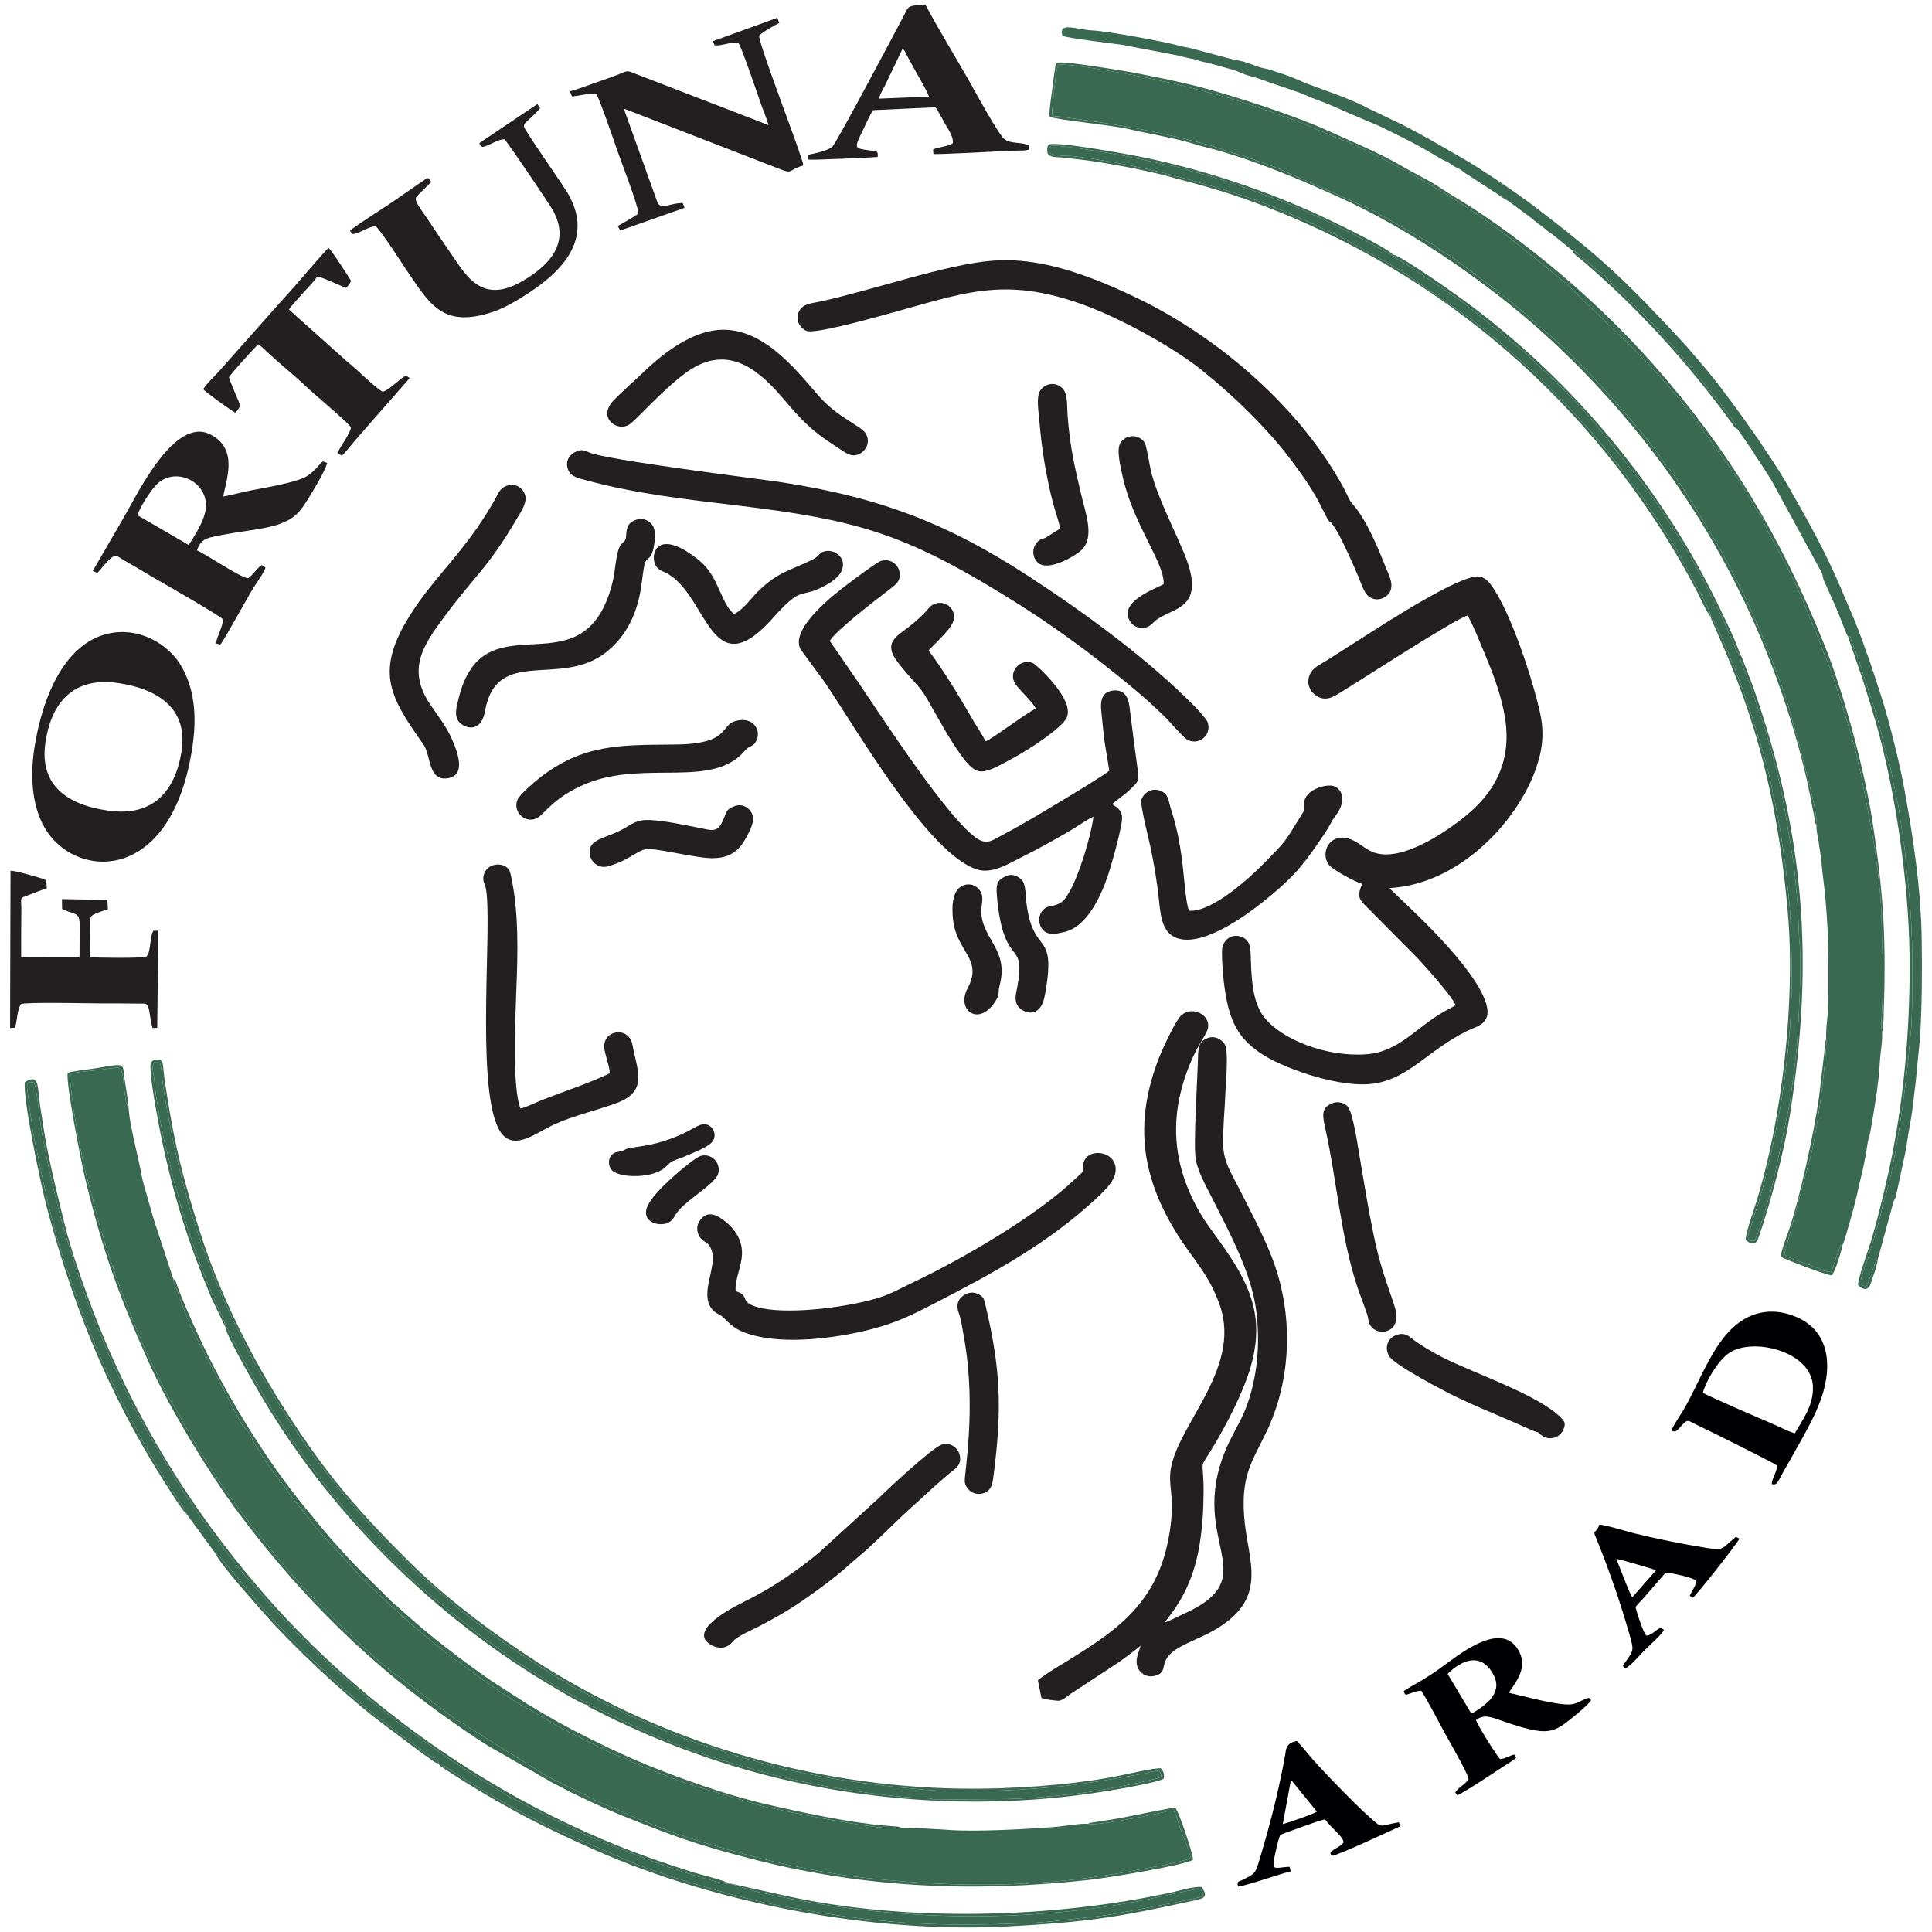 <?xml version="1.0" encoding="UTF-8"?>
<!DOCTYPE svg PUBLIC "-//W3C//DTD SVG 1.1//EN" "http://www.w3.org/Graphics/SVG/1.1/DTD/svg11.dtd">
<!-- Creator: CorelDRAW -->
<svg xmlns="http://www.w3.org/2000/svg" xml:space="preserve" width="162.56mm" height="162.56mm" version="1.1" style="shape-rendering:geometricPrecision; text-rendering:geometricPrecision; image-rendering:optimizeQuality; fill-rule:evenodd; clip-rule:evenodd"
viewBox="0 0 16256 16256"
 xmlns:xlink="http://www.w3.org/1999/xlink"
 xmlns:xodm="http://www.corel.com/coreldraw/odm/2003">
 <defs>
  <style type="text/css">
   <![CDATA[
    .fil2 {fill:#000002}
    .fil1 {fill:#231F20}
    .fil0 {fill:#3A6952}
   ]]>
  </style>
 </defs>
 <g id="Layer_x0020_1">
  <path class="fil0" d="M15285.5 6941.54c-4.61,32.22 3.39,72.29 10.08,101.16 7.52,32.38 9.93,70.99 16.06,104.3 12.93,70.22 16.28,141.48 25.85,216.98 40.85,321.87 49.72,587.73 47.07,916.56 -0.61,74.69 1.74,166.23 -4.97,239.12 -4.53,49.25 -19.75,177.08 -13.21,223.81 9.6,52.15 -41.24,469.9 -46.75,507.8 -24.76,170.23 -46.09,315.37 -79.24,457.53l-225.33 837.67c-0.04,1.54 0.3,4.19 0.32,5.44 0.31,30.82 204.99,84.7 235.03,99.99 20.34,10.33 26.05,11.76 47.51,19.89 33.91,12.87 65.48,30.94 108.07,30.89 18.84,-38.76 27.07,-73.11 42.72,-119.78 4.97,-14.82 13.85,-36.01 21.16,-57.25 2.41,-7.02 8.38,-26.87 9.59,-29.28 15.4,-31 -4.85,-14.26 24.55,-22.34 14.55,-17.88 104.97,-349.91 116.97,-405.23 33.87,-156 69.54,-276.89 92.88,-447.46 4.37,-31.98 17.17,-61.71 23.83,-99.62 32.53,-185.65 70.86,-407.8 80.06,-591.05 3.52,-69.69 25.75,-191.24 17.31,-248.6 -12.87,-68.51 2.3,-164.89 3.47,-236.82 1.26,-77.33 4.09,-154.35 4.41,-231.74 0.67,-158.56 -10.06,-314.44 -10.96,-469.37 -1.36,-225.37 -55.42,-630.74 -99.76,-842.33l-74.59 -388.43c-7.44,-41.84 -16.86,-55.53 -23.71,-96.18 -16.05,-95.12 -49.51,-191.14 -72.46,-283.63l-57.16 -183.4c-35.65,-118.74 -97.73,-324.83 -152.53,-437.69l-77.56 -205.14c-2.86,-6.29 -11.3,-19.45 -11.62,-20.04l-20.13 -54.01c-71.57,-173.91 -111.43,-276.99 -200.67,-452.12 -61.32,-120.33 -128.4,-231.51 -185.93,-351.1 -14.9,-30.99 -18.56,-59.13 -39.51,-87.1l-15.53 -18.3c-27.65,-37.23 -46.36,-85.52 -72.62,-121.54 -9.34,-12.81 -15.31,-20.17 -21.71,-33.04 -7.36,-14.76 -12.25,-27.06 -20.27,-39.24l-40.51 -66.58c-0.74,-1.06 -2.12,-2.43 -2.92,-3.47l-323.13 -453.75c-193.19,-261.73 -324.99,-418.51 -544.96,-640.7 -11.66,-11.78 -18.47,-18.27 -29.37,-30.43l-545.28 -526.97c-39.7,-42.32 -52.09,-45.78 -94.76,-80.42l-84.07 -69.98c-1.04,-0.88 -2.56,-2.17 -3.59,-3.08l-370.94 -298.49c-274.62,-198.51 -569.65,-391.65 -872.95,-546.87 -121.51,-62.16 -359.05,-192.81 -483.65,-234.97 -70.75,-23.96 -135.1,-59.12 -209.26,-84.47 -16.59,-5.67 -9.61,-2.61 -34.49,-14.32 -139.1,-65.45 -285.04,-107.76 -428.06,-162.22 -59.47,-22.63 -119.66,-37.23 -177.26,-57.48 -122.95,-43.24 -267.95,-74.94 -382.55,-108.96 -14.95,-4.44 6.4,1.2 -14.82,-4.11 -244.33,-61.15 -467.53,-106.17 -716.18,-148.2 -115.71,-19.55 -301.92,-52.19 -418.01,-53.1l-13.68 28.27c-15.25,54.28 -45.41,367.68 -45.49,404.1 53.75,3.48 120.59,13.77 176.36,21.58 419.69,58.66 696.91,103.79 1127.13,219.48 94.95,25.53 202.52,70.03 297.01,91.58l284.81 101.48 808.68 357.21 491.15 280.25c20.84,12.51 42.09,22.93 60.17,39.05 35.84,31.97 79.83,48.9 119.14,76.32l275.77 205.27c69.51,52.16 150.48,114.6 219.31,169.65 146.51,117.18 273.34,236.99 413.54,357.37 119.91,102.96 275.44,274.16 384.99,392.51 66.68,72.02 430.07,488.89 482.97,591.46l26.13 37.39c97.41,92.98 394.59,596.82 465.2,723.06 209.23,374.17 336.25,673.04 486.17,1069.32 49.05,129.61 85,236.81 116.27,375.52 6.56,29.11 17.67,42.37 24.91,68.05l118.6 464.87c12.03,48.52 66.34,275.61 56.9,325.47z"/>
  <path class="fil0" d="M9155.7 15346.65c-45.11,-8.25 -209.29,19.59 -273.09,24.83 -227.89,18.64 -682.41,43 -896.12,25.88 -53.64,-4.3 -364.13,-22.7 -396.26,-17.05 -165.12,32.16 -971.19,-138.13 -1166.97,-180.48l-623.56 -185.84c-45.29,-15.84 -81.78,-28.33 -123.37,-44.37 -38.94,-15.04 -72.93,-30.35 -118.9,-47.89l-243.87 -97.1c-33.8,-20.99 -68.45,-41.25 -116.38,-52.83 -28.81,-6.96 -33.99,-12.89 -56.6,-23.41l-393.67 -196c-110.56,-54.95 -215.49,-126.76 -323.84,-185.43 -154.86,-83.86 -308.03,-196.34 -451.06,-298.65l-95.57 -72.86c-71.34,-38.42 -232.54,-178.15 -308.99,-239.23l-18.77 -14.77c-1.04,-0.91 -2.47,-2.27 -3.49,-3.18 -59.43,-54.05 -125.6,-101.87 -182.38,-158.93 -25,-25.12 -60.55,-59.19 -87.55,-80.57l-41.7 -38.25c-16.09,-16.13 -27.29,-27.25 -43.59,-43.26l-42.26 -39.25c-30.77,-24.49 -57.23,-60.76 -87.66,-86.29l-7.3 -6.24c-1.07,-0.9 -2.54,-2.23 -3.61,-3.13l-370.67 -405.57 -243.22 -305.99c-23.81,-31.82 -42.35,-70.69 -68.48,-99.83l-19.86 -20.36c-35.58,-41.29 -132.41,-179.93 -155.01,-225.11 -20.16,-40.29 -47.24,-60.71 -63.77,-104.27 -30.86,-81.23 -80.99,-107.82 -100.33,-147.01l-425.12 -814.09 -89.15 -231.48c-4.73,-15.29 -5.62,-22.67 -10.37,-36.81 -14.92,-44.17 -42.16,-84.03 -45.49,-132.05l-166.94 -509.46c-15.86,-58.98 -34.07,-112.84 -50.59,-177.06 -14.56,-56.55 -37.84,-121.94 -47.74,-179.1 -24.29,-140.29 -106.17,-448.41 -109.94,-568.26l-21.04 -43.39c-1.6,-10.52 -3.63,-26.79 -5.72,-40.63 -4.13,-27.39 -8.19,-59.64 -12.04,-89.58 -9.02,-70.13 -5.36,-161.66 -51.79,-170.23 -1.35,-0.25 -3.27,-0.34 -4.54,-0.43l-74.92 10.3c-313.5,44.54 -343.41,13.26 -322.44,107.35 3.39,15.2 5.4,37.48 7.22,58.9 15.6,184.45 96.68,625.29 139.5,769.02 39.84,133.66 69.11,275.32 109.9,412.57 39.43,132.65 82.29,262.44 126.61,389.91 44.92,129.21 217.97,574.1 292.91,719.46 41.34,80.19 145.99,302.96 182.85,358.54 28.19,42.49 74.4,121.11 95.02,168.08 12,27.32 9.35,19.57 24.41,39.91 8.81,11.92 14.92,25.13 22.66,38.96 126.47,225.56 303.5,490.19 465.07,700.51 155.48,202.41 296.31,378.93 465.25,566.69 159.68,177.42 587.08,602.63 795.44,759.29 16.75,12.59 23.78,12.44 41.86,25.74 14.95,11 23.02,18.99 37.02,29.92l424.92 319.16 733.91 459.13c18.89,11.29 20.13,16.56 40.66,26.43l435.23 215.08c14.07,6.68 29.09,11.84 42.65,18l298.32 129.51c7.9,3.8 2.02,1.73 14.09,6.61l236.68 91.24c129.86,58.46 641.68,201.08 784.35,236.09 264.16,64.79 568.26,128.61 852.73,160.13 815.44,90.35 1526.71,87.34 2345.98,-70.48 89.28,-17.21 318.45,-56.15 395.82,-87.49l15.27 -8.37c-5.25,-60.79 -52.25,-152.79 -70.64,-202.74 -12.47,-33.86 -20.81,-68.74 -35.57,-105.68 -8.36,-20.87 -14.24,-84.69 -49.44,-87.93 -1.89,-0.16 -3.92,-0.55 -5.97,-0.62 -23.11,-0.81 -48.71,10.5 -70.82,15.2 -132.09,28.11 -542.73,113.27 -628.16,96.59z"/>
  <path class="fil1" d="M8732.9 14137.45l29.79 149.34c35.47,14.08 90.8,18.5 136.34,23.37 36.48,3.89 79.02,-37.78 106.57,-56.44l404.74 -265.43c30.8,-21.24 178.23,-129.7 185.24,-141.35 -6.74,49.17 -48.96,108.65 -24.83,178.1 17.02,49 72.07,91.92 140.86,76.62 139.71,-31.08 11.41,-126.96 209.33,-239.38 92.67,-52.66 199.55,-90.67 296.08,-146.21 475.5,-273.47 274.65,-593.01 250.49,-965.88 -21.9,-337.95 64.44,-446.78 185.3,-695.65 217.39,-447.66 234.54,-1003.22 46.2,-1482.35 -79.7,-202.74 -191.65,-410.38 -289.08,-602.32 -51.5,-101.46 -114.48,-196.61 -118.04,-335.66 -3.64,-141.68 13.32,-292.59 18.5,-435.68 3.16,-86.88 29.28,-352.35 -5.01,-410.7 -23.71,-40.33 -85.18,-81.52 -154.06,-49.35 -63.4,29.63 -69.4,73.26 -71.25,158.62 -3.87,177 -40.85,734.37 -18.86,858.63 18.59,105.03 86.97,224.4 130.74,311.42 148.05,294.36 339.12,641.21 379.01,969.03 33.45,275.19 7.7,544.52 -77.86,784.57 -40.55,113.7 -94.42,196.93 -143.95,298.4 -410.98,841.8 342.22,1136.42 -399.06,1464.43 -41.59,18.38 -117.57,58.57 -153.39,69.42 142.75,-174.25 245.72,-358 295.44,-649.85 24.25,-142.32 34.11,-297.31 34.84,-447.2 1.52,-311.98 -50.1,-164.41 86.16,-391.74 104.29,-173.99 243.04,-438.89 306.59,-651.86 132.8,-444.95 -12.9,-724.93 -260.1,-1070.5 -66.37,-92.78 -131.04,-175.41 -190.12,-285.74 -117.6,-219.7 -196.96,-473.45 -167.84,-776.3 17.83,-185.58 83.57,-389.55 167.19,-549.75 26.65,-51.05 65.95,-108.96 86.46,-154.76 59.59,-133.05 -144.52,-236.05 -236.16,-108.75 -44.36,61.62 -132.3,245.93 -162,320.56 -230.07,578.37 -138.25,1038.57 149.24,1499.17 130.68,209.37 267.74,336.28 358.28,599.36 187.92,546.11 -393.89,1033.94 -418.53,1415.91 -8.61,133.46 34.76,198.51 1.27,448.67 -18.61,139.07 -50.42,263.91 -101.09,381.84 -148.84,346.4 -426.4,530.83 -719.56,714.54 -91.78,57.51 -213.46,125.9 -293.87,190.85z"/>
  <path class="fil1" d="M12347.2 5178.89c32.1,38.23 150.41,334.63 178.68,403.15 56.49,137.07 110.49,296.12 136.75,454.68 66.93,404.19 -124.31,658.98 -322.86,822.36 -170.69,140.46 -577.09,424.26 -813.44,299.13 -62.86,-33.27 -115.94,-86.9 -190.07,-105.34 -148.33,-36.91 -230.04,120.6 -155.62,222.93 30.78,42.33 217.35,142.49 281.11,161.74 -25.88,63.68 -44.98,107.29 9.4,164.37l460.48 464.2c74.76,81.5 278.72,307.69 314.69,388.66 -17.65,18.36 -62.33,37.85 -88.1,52.2 -241.9,134.69 -384.32,343.64 -661.82,363.84 -343.07,24.98 -714.27,-128.07 -857.74,-309.1 -91.69,-115.69 -106.82,-290.53 -113.37,-468.62 -3.73,-101.12 4.48,-178.59 -79.2,-210.26 -90.4,-34.2 -164.54,35.01 -164.37,122.69 0.29,159.89 22.41,378.2 66.84,517.69 52.59,165.13 137.73,255.04 250.15,333.14 179.34,124.5 616.04,279.24 897.7,266.85 339.72,-14.96 497.17,-277.57 853.13,-451.46 83.19,-40.65 220.88,-59.1 145.01,-257.07 -137.69,-359.42 -789.86,-912.49 -802.59,-942.56 580.3,-30.35 1072.66,-553.51 1230.49,-1002.05 56.43,-160.37 74.34,-301.66 34.1,-480.07 -63.47,-281.31 -228.15,-782.17 -379.41,-1021.98 -31.83,-50.48 -80.88,-128.26 -161.01,-117.43 -168.07,22.68 -602.12,295.61 -735.86,377.38l-511.87 325.76c-60.42,39.77 -124.64,60.85 -150.87,130.5 -31.24,82.95 20.82,153.07 74.1,179.39 84.32,41.66 154.1,-18.21 208.56,-50.78 152.91,-91.43 922.06,-593.45 1047.01,-633.94z"/>
  <path class="fil1" d="M9199.99 6871.99c-21.23,173.12 -125.17,500.3 -199.76,628.18 -41.62,71.36 -55.71,96.07 -128.89,117.77 -27.47,8.15 -73.57,3.64 -107.52,54.56 -36.02,54.06 -19.1,126.54 18.72,158.65 47.17,40.06 98.58,26.71 165.2,12.67 185.86,-39.11 300.8,-269.76 367.67,-457.59 29.57,-83.04 119.38,-399.59 125.35,-492.93 5.6,-87.19 -61.61,-109.23 -82.83,-127.25 26.19,-27.93 97,-69.8 151.37,-123.87 76.5,-76.07 76.8,-62.42 58.68,-200.23 -21.68,-165 -44.66,-332.14 -64.7,-497.97 -9.54,-78.95 -43.99,-143.53 -136.82,-133.91 -92.11,9.56 -110.31,81.33 -100.1,173.86 9.51,86.02 16.37,173.18 27.57,257.33l40.01 243.33c-52.54,42.9 -282.2,181.69 -353.84,224.76 -173,104 -371.91,226.24 -551.43,319.63 -77.2,40.16 -122.36,81.22 -205.47,27.95 -238.76,-153.14 -803.87,-1024.65 -1004.61,-1320.82l-237.2 -343.83c55.02,-90.79 407.14,-359.59 510.6,-439.05 42.26,-32.47 97.26,-69.34 73.34,-153.92 -15.15,-53.64 -76.15,-103 -152.58,-79.66 -36.27,11.07 -245.78,168.77 -284.36,198.39 -84.33,64.73 -485.03,363.77 -393.14,544.1l201.53 274.43c248.34,360.53 872.74,1457.36 1288.01,1580.31 126.41,37.41 260.96,-49.95 359.75,-98.59 126.52,-62.29 340.58,-178.88 461.99,-255.1 38.7,-24.3 115.73,-76.23 153.46,-91.2z"/>
  <path class="fil1" d="M8354.04 2193.21c-388.85,28.79 -1004.31,246.4 -1448.51,342.98 -80.64,17.53 -148.7,18.65 -181.05,81.47 -38.62,75 8.92,144.91 62.09,166.62 68.48,27.97 546.99,-105.92 626.91,-127.48 687.46,-185.36 1013.91,-341.46 1703.48,-92.16 297.03,107.39 743.98,349.65 989.3,545.24 265.3,211.52 566.88,503.58 767.08,774.22 96.29,130.16 174.2,238.21 248.44,388.12 89.75,181.21 44.83,73.02 100.36,154.33 19.85,29.06 34.78,54.53 49.78,84.12 58.15,114.83 109.11,225.01 160.4,348.7 26.48,63.87 46.08,133.46 91.18,163.81 65.95,44.41 146.68,7.33 173.14,-46.68 32.38,-66.05 -14.37,-146.06 -37.08,-203.3 -65.4,-164.78 -155.89,-383.35 -260.62,-510.07 -65.32,-79.07 -42.53,-63.95 -94.57,-159.94 -363.73,-670.91 -1048.18,-1263.77 -1736.05,-1594.9 -115.23,-55.47 -234,-109.22 -358.8,-156.94 -254.19,-97.18 -543.27,-181.26 -855.48,-158.14z"/>
  <path class="fil1" d="M4851.47 3797.94c-56.12,22.86 -103.05,80.86 -69.37,159.67 24.23,56.71 93.69,67.9 161.37,86.38 401.46,109.6 842.92,158.98 1258.67,208.91 981.89,117.93 1384.5,229.41 2209.94,732.07 430.47,262.14 759.73,504.66 1138.13,818.63 91.46,75.87 174.92,153.79 256.15,233.08 30.73,29.99 154.19,171.64 181.83,186.53 104.13,56.18 213.58,-47.5 171.06,-150.48 -10.96,-26.54 -94.27,-116.17 -113.11,-135.16 -392.02,-395.12 -903.56,-769.88 -1370.42,-1075.54 -689.12,-451.15 -1260.86,-678.6 -2133.85,-809.35 -162.36,-24.32 -1446.11,-182.11 -1587.7,-247.18 -37.69,-17.33 -59.4,-25.2 -102.7,-7.56z"/>
  <path class="fil0" d="M13230.74 2108.69c43.37,7.8 37.32,30.46 108.26,78.75 27.68,18.85 70.22,62.53 98.16,84.82 20.23,16.11 44.52,22.8 57.1,35.77 9.26,9.54 0.68,0.85 11.61,14.93 33.64,43.36 74.69,76.28 119.54,122.19 28.86,29.53 63.27,62.52 93.1,88.69l136.77 137.79c72.81,65.85 147.09,163.79 212.17,230.16 33.78,34.45 62.85,80.83 82.62,97.36 20.67,17.32 62.43,69.52 84.85,96.44l238.28 297.75c31.24,41.19 140.93,177.12 145.71,217.37l134 192.27c14.31,32.38 44.6,69.35 65.56,102.7 20.72,32.97 42.63,66.19 65.23,102.31 11.79,18.84 18.73,28.73 30.44,49.79l413.38 758.8c10.23,22.86 9.4,47.61 19.75,70.42 51.94,114.53 105.65,230.3 151.89,350.63 6.9,17.99 41.96,112.97 49.2,116.91 18.17,3.12 12.2,-4.28 21.59,4.27 1.27,31.99 42.85,115.54 55.49,152.02l149.6 460.26c42.76,127.65 85.72,343.52 106.64,402.59 26.3,74.22 40.86,163.04 56.44,241.91 13.05,66.07 24.92,108.31 35.53,171.5l51.65 350.86c8.78,61.27 9.09,123.34 17.44,188.39 51.11,398.07 52.23,764.93 44.83,1168.63 -3.63,198.04 -14.15,207.27 -27.53,375.57 -19.34,243.24 -116.72,973.7 -203.48,1214.78 -16.76,46.55 -24.07,107.11 -39.08,162.12 -29.45,107.81 -61.39,212.54 -92.45,315.45 -45.56,150.96 -116.34,265.07 -20.47,258.27 45.13,-88.83 54.4,-151.28 74.84,-196.64 9,-19.99 -0.53,-1.5 9.8,-15.67l10.03 -9.64 132.04 -484.59c9.18,-29.75 13.48,-18.59 21.1,-48.98l75.02 -347.4c17.64,-79.66 24.45,-157.96 40.62,-241.83 31.26,-162.39 32.01,-236.23 50.96,-371.21l37.35 -382.76c15.52,-277.88 17.3,-542.95 13,-823.89 -6.47,-420.54 -70.47,-847.65 -145.87,-1259.66 -28.43,-155.42 -65.48,-306.51 -102.14,-454.09 -56.91,-228.97 -124.29,-426.4 -197.54,-645.95 -6.92,-20.76 -11.93,-28.38 -18.43,-48.1 -37.12,-112.62 -109.2,-298.02 -157.87,-404.27l-64.15 -151c-125.94,-297.05 -274.04,-558.82 -431.43,-835.15 -162.53,-285.38 -546.28,-826.64 -757.12,-1064.49 -44.98,-50.72 -85.97,-102.85 -130.34,-150.72 -488.33,-526.63 -684.38,-713.97 -1248.47,-1143.95 -143.48,-109.37 -437.1,-308.82 -587.9,-396.16 -174.27,-100.95 -355.28,-208.47 -537.55,-300.01l-285.92 -137.15c-68.14,-39.54 -267.49,-119.26 -345.14,-144.3l-157.34 -58.01c-57.43,-22.65 -136.51,-60.59 -198.78,-80.05 -39.07,-12.2 -71.96,-22.99 -106.47,-35.07 -35.97,-12.58 -77.9,-16.53 -112.86,-29.72 -69.45,-26.21 -134.87,-50.45 -219.95,-63.15l-332.53 -88.4c-37.61,-10.76 -78.85,-14.99 -115.25,-25.59 -113.88,-33.2 -607.43,-122.49 -718.85,-126.96 -83.95,-3.37 -189.66,-35.56 -233.47,-24.51 -33.95,8.57 -35.54,39.11 -23.58,69.94 43.76,18.91 419.83,64.51 497,74.21l483.31 92.61c24.45,7.11 51.58,13.33 74.65,19.05 26.92,6.68 51.76,8.18 76.32,17.22 48.93,17.98 102.41,24.31 154.09,40.46 49.89,15.6 95.41,25.95 146.88,40.91 50.9,14.77 87.31,38.29 139.33,51.35 41.78,10.48 102.91,30.12 143.22,45.72 94.42,36.56 253.29,81.16 350.5,125.5 22.27,10.17 47.68,20.19 70.6,28.71 93.42,34.63 183.07,72.55 269.71,112.88l269.54 114.46c190.15,93.6 306.26,148.71 498.45,265.22 37.46,22.7 56.89,24.29 90.94,49.61 12.06,8.98 13.7,10.13 28.54,18.8 53.57,31.25 32.02,7.78 87.16,52.89 12.01,9.83 19.18,12.67 33,21.21l258.02 168.21c40.64,31.62 50.61,31.93 79.44,50.82l192.48 141.7c36.6,34.79 80.84,60.07 134.18,107.15 18.4,16.24 8.23,6.32 27.92,19.26 12.45,8.18 14.35,11.27 26.88,20.18l158.21 128.53z"/>
  <path class="fil1" d="M1584.96 4584.05l-427.91 -248.72c21.23,-74.14 113.41,-208.47 152.39,-250.61 165.98,-179.5 476,-18.6 415.89,228.26 -21,86.21 -70.48,164.57 -115.83,239.22l-13.77 20.39c-0.98,1.19 -2.52,2.82 -3.42,3.87l-7.35 7.59zm-804.9 220.6l39.76 16.43c160.09,-192.18 140.65,-152.66 236.29,-99.47 92.96,51.71 183.55,108.87 274.69,160.91 58.01,33.14 536.39,307.63 544.24,328.83 3.47,54.48 -49.28,141.54 -58.71,202.52l36.52 10.11c28.97,-27.81 228.64,-397.73 283.82,-485.09 23.67,-37.46 83.9,-118.82 97.6,-163.12l-32.12 -21.51c-35.43,20.29 -69.6,81.46 -114.6,110.81 -59.53,-1.15 -352.64,-200.89 -430.28,-234.26 23.13,-70.64 59.94,-96.87 119.65,-110.8 64.05,-14.92 129.92,-26.21 193.6,-36.8 109.1,-18.13 283.23,-37.75 380.59,-73.78 134.53,-49.78 173.9,-103.76 242.18,-213.59 37.71,-60.67 140.95,-227.68 159.6,-300.45l-35.37 -13.06c-29.93,18.47 -65.76,87.15 -150.81,132.81 -84.25,45.23 -345.33,90.7 -452.44,110.59 -78.77,14.65 -160.73,39.73 -234.9,52.08 15.93,-123.66 137.36,-399.3 -111.5,-523.42 -299.83,-149.52 -611.34,501.1 -721.18,690.33l-266.63 459.93z"/>
  <path class="fil1" d="M6189.72 10860.53c-7.3,-99.87 52.36,-204.15 53.67,-314.86 1.4,-119.4 -66,-203.71 -123.07,-253.33 -72.81,-63.26 -170.88,-125.15 -237.96,-12.85 -28.87,48.32 -14.56,109.26 15.56,141.38 35.5,37.86 65.25,30.34 89.51,98.14 48.85,136.48 -97.65,352.83 -3.83,486.23 37.68,53.58 68.61,45.93 105.04,82.65 69.61,70.16 112.24,107.98 232.38,142.75 294.06,85.08 716.75,28.01 999.51,-43.8 217.69,-55.31 351.82,-121.97 533.74,-215.55 506.81,-260.74 960.85,-508.56 1363.32,-881.47 44.87,-41.56 144.28,-128.85 164.62,-210.47 49.35,-198.03 -255.23,-244.14 -269.69,-70.68 -5.86,70.31 11.83,36.44 -72.59,116.86 -326.46,311 -955.38,675.09 -1372.81,872.06 -88.81,41.91 -159.28,83.93 -258.79,116.95 -234.68,77.82 -731.22,146.48 -993.65,94.07 -163.01,-32.54 -136.43,-85.79 -164.97,-115.2 -17.97,-18.52 -37.09,-16.66 -59.99,-32.88z"/>
  <path class="fil1" d="M1527.14 6323.76c-52.33,326.9 -234.01,550.04 -613.21,497.42 -332.47,-46.16 -585.96,-200.98 -531.91,-573.63 47.7,-328.83 229.64,-554.56 606.5,-501.04 321.21,45.64 598.56,202.78 538.62,577.25zm-571.19 -1000.79c-404.87,55.49 -603.29,541.66 -668.57,983.41 -37.11,251.12 -12.96,505.7 105.83,686.45 273.03,415.42 1069.13,429.98 1229.19,-733.51 35.3,-256.69 8.81,-489.12 -111.96,-678.61 -89.11,-139.79 -300.62,-292.54 -554.49,-257.74z"/>
  <path class="fil0" d="M1558.11 12722.79l260.38 355.9c29.18,7.58 16.78,0.74 36.53,25.94l283.02 338.66c167.67,202.75 360.65,398.81 553.03,579.86 19.46,18.29 36.8,33.51 55.16,52.59 24.08,25.04 38.27,32.94 59.49,53.37 183.24,176.51 546.73,458.9 760.1,607.65l99.05 68.68c24.68,17.23 23.89,16.81 26.15,33.05 31.64,0.75 53.25,25.17 78.94,41.81l233.44 148.29c110.01,67.16 204.74,120.45 322.38,186.73 112.14,63.19 227.09,117.98 338.35,172.5l710.22 306.5c313.74,117.65 848.82,277.45 1187.5,339.87 693.08,127.73 1146.83,176 1864.91,155.04 263.6,-7.69 342.34,-11.14 594.46,-42.04 117.32,-14.4 223.95,-21.29 342.11,-41.81 48.24,-8.39 710.68,-127.63 745.28,-147.88 35.45,-20.78 1.02,-47.6 -13.02,-65.56 -23.28,-1.9 -397.02,81.53 -459.42,93.87 -1064.5,210.53 -2223.5,173.98 -3279.05,-71.4l-216.1 -64.25c-1.71,-1.16 -4.03,-2.71 -5.86,-4.31l1.68 4.32c-76.72,8.5 -532.88,-146.66 -613.59,-176.69l-422.83 -161.26c-142.44,-55.84 -394.77,-179.38 -533.93,-249.38l-260.84 -135.82c-6.05,-2.43 -9.5,-2.93 -14.76,-5.35 -1.31,-0.6 -3.06,-1.42 -4.31,-2.06l-105.38 -67.5c-189.47,-109.45 -300.1,-184.51 -478.34,-304.38l-342.92 -247.54c-129.23,-107.92 -236.02,-180.53 -379.51,-310.94l-157.24 -137.28c-150.24,-135.82 -456.55,-434.46 -589.41,-596.57l-180.17 -208.57c-59.59,-72.02 -113.88,-142.44 -174.27,-221.13l-167.11 -229c-64.68,-90.44 -99.09,-131.09 -161.84,-232.85 -365.29,-592.31 -540.52,-896.78 -796.98,-1563.76 -81.35,-211.56 -129.33,-376.9 -196.91,-595.11 -69.85,-225.56 -182.36,-707.78 -217.23,-959.52 -8.84,-63.83 -32.78,-305.22 -54.37,-337.34 -72.05,-11.76 -59.48,34.3 -50.73,94.37 6.84,47.08 10.6,93.45 17.09,139.05 12.65,89.03 25.18,186.22 43.42,272.07 73.75,347.32 132.91,654.75 246.39,999.16 25.18,76.46 52.64,156.96 78.47,227.47 27.49,75.07 53.12,163.45 83.46,232.48 62.52,142.28 116.72,303.34 184.06,438.92 39.19,78.96 110.81,240.25 152.4,309.22l162.46 306.74c88.42,155.79 196.52,342.14 296.58,488.86 18.54,27.21 54.13,65.98 59.61,106.33z"/>
  <path class="fil1" d="M5998.37 346.22l14.71 35.61c68.46,5.31 132.85,-33.5 200.13,-19.28 19.4,13.14 161.89,432.12 190,513.05 19.39,55.8 48.98,121.77 62.9,176.75l-1130.41 -435.82c-59.44,-24.81 -57.93,-20.45 -113.94,2.38 -69.89,28.51 -140.13,51.61 -211.07,76.64 -70.6,24.92 -147.35,53.93 -215.26,73.16l17.11 41.65c63.9,-2.93 147.14,-29.94 204.52,-21.23 23.93,33.52 158.42,422.56 182.46,492.62 28.29,82.43 173.81,456.87 171.75,513.46 -30,28.7 -128.06,78.64 -172.65,105.93l18.93 38.48 542.36 -190.86 -15.35 -40.37c-88.52,-3.53 -177.89,55.06 -209.23,1.7 -1.07,-1.85 -7.95,-19.46 -9.54,-23.7l-277.39 -773.2 1321.59 512.56c103.67,40.99 66.21,-0.23 189.84,-34.07 -6.53,-73.59 -388.37,-1046.75 -371.35,-1092.36 16.67,-22.77 135.41,-91.39 168.99,-106.23l-17.99 -42.71 -541.11 195.84z"/>
  <path class="fil0" d="M14394.78 5188.02l-1.65 6.78c18.83,5.67 11.69,-3.48 28.45,27.82 4.74,8.86 11.03,22.8 14.9,30.84 59.82,124.95 161.53,370.11 205.97,491.19 89.57,244.14 229.86,671.2 272.99,920.41 5.29,30.56 11.43,52.87 19.21,79.75l47.04 255.97c14.91,123.4 37.61,221.11 48.89,348.39 10.78,121.34 28.25,245.76 33.48,368.45 24.46,573.35 15.89,928.96 -67.43,1494.52 -31.87,216.21 -147.28,775.48 -221.72,972.15 -18.66,49.33 -30.73,101.37 -48.47,152.2 -14.71,42.13 -45.33,114.76 35.65,103.41 34.39,-48.9 153.59,-462.33 170.1,-551.86l126.67 -602.22c29.56,-210.06 61.61,-434.79 71.44,-656.63 9.58,-216.18 30.16,-497.59 10.25,-713.28 -10.52,-114.09 -6.18,-228.75 -18.66,-344.63 -11.25,-104.52 -16.66,-224.07 -33.83,-329.09 -34.23,-209.2 -64.95,-415.41 -109.04,-624.22 -24.49,-116 -115.99,-465.16 -155.66,-565.92 -35.35,-89.72 -57.14,-170.55 -91.06,-272.36 -20.01,-60.06 -99,-226.99 -97.14,-275.68l3.94 2.16c-33.92,-17.95 -41.32,-70.06 -72.07,-136.13 -21.31,-45.82 -37.99,-86.97 -59.83,-135.45 -41.88,-92.96 -84.56,-170.57 -128,-259.89 -105.63,-217.24 -233.63,-423.37 -362.16,-622.86l-76.79 -117.93c-28.04,-40.43 -53.02,-71.47 -80.62,-113.92l-432 -545.9c-108.52,-143.18 -454.51,-477.71 -612.51,-620.25l-510.34 -413.65 -468.1 -315.47c-36.93,-21.89 -101.41,-44.44 -119.35,-84.13l4.64 4.17c-36.63,-3.2 -57.68,-22.61 -87.62,-39.62 -249.02,-141.28 -607.07,-321.21 -881.47,-423.74 -258.34,-96.53 -436.62,-165.35 -714.63,-237.57 -33.71,-8.76 -58.16,-21.92 -88.63,-29.41l-494.26 -104.48c-96.02,-17.47 -579.18,-101.3 -614.47,-79.79 -72.48,90.75 113.86,76.21 181.92,83.26 212.12,21.96 550.05,87.64 750.83,137.23 222.82,55.03 702.1,188.96 915.9,279.77 128.44,54.57 285.91,115.2 415.28,180.08l155.27 73.37c18.08,8.47 28.96,14.31 48.65,24.78 62.36,33.19 123.3,66.5 189.61,103.92l287.86 162.68 615.53 428.44c59.34,45.4 108.27,86.75 163.65,131.16 100.81,80.87 240.18,213.88 319.88,277.59 54.63,43.69 98.09,96.7 151.5,149.36 190.4,187.72 403.26,420.25 562.97,629.88l193.45 255.48c52.26,62.86 72.91,121.52 119.96,175.54l118.89 181.8c80.22,121.01 195.85,338.19 269,476.49 24.1,45.56 92.08,160.16 93.74,207.04z"/>
  <path class="fil1" d="M5129.3 9031.08c-166.91,81.57 -380.79,150.65 -561.59,221.43 -46.46,18.18 -151.23,69.55 -188.32,74.37 -67.31,-160.94 -45.49,-708.58 -38.43,-899.15 11.26,-303.55 26.81,-611.33 -15.41,-911.86 -5.3,-37.6 -26.04,-168.86 -40.34,-192.87 -46.48,-77.92 -192.94,-62.63 -215.87,43.48 -10.37,47.97 7,61.61 15.92,97.12 64.46,257.09 -85.77,1643.87 107.36,2028.82 108.38,216.03 304.85,45.05 465.17,-28.9 172.26,-79.42 369.09,-121.48 533.22,-183.51 263.28,-99.49 171.7,-269.34 129.92,-491.07 -30.36,-161.14 -263.83,-123.7 -234.69,43.81 9.55,54.86 46.62,153.5 43.06,198.33z"/>
  <path class="fil0" d="M1895.94 11165.55c15.95,5.36 3.99,-2.58 16.5,10.8l124.23 245.11c61.61,116.26 132.82,224.17 176.75,310.74 51.86,102.23 271.18,423.93 347.77,530.96 162.88,227.61 258.92,331.68 432.82,538.85 129.81,154.64 416.69,436.97 579.68,579.88l484.45 393.91c105.01,63.83 218.99,167.05 399.55,275.96 79.43,47.92 156.92,99.28 240.36,147.59l219.9 121.64c13.88,7.6 6.84,1.51 16.7,11.17 15.08,14.79 0.77,-8.14 7.86,12.74 22.72,-1.87 218.76,93.93 251.63,111.31 80.02,42.29 163.38,73.45 246.94,114.17 125.31,61.05 388.6,161.28 523.64,204.49 378.69,121.2 746.93,222.08 1175,285.73 205.95,30.63 431.32,63.69 650.63,69.65 63.96,1.75 47.7,9.11 75.05,12.22l635.35 -5.8c167.97,-3.47 502.73,-36.15 669.73,-59.72 84.44,-11.89 541.72,-96.65 599.19,-125.55 0.13,-89.73 -54.84,-41.09 -198.1,-18.56l-352.08 59.75c-39.33,5.36 -87.74,11.42 -123.11,17.23 -78.84,12.89 -167.77,20.84 -247.39,28.1 -311.62,28.39 -754.09,48.78 -1064.18,21.65 -481.93,-42.19 -957.76,-104.55 -1415.14,-237.03 -72.42,-20.99 -144.32,-37.97 -213.77,-61.82 -64.41,-22.11 -147.05,-52.06 -211.25,-69.45 -103.14,-27.92 -86.6,-29.71 -150.09,-52.46 -16.92,-6.06 -39.48,-12.04 -56.12,-18.67 -128.17,-51.01 -156.02,-57.77 -288.05,-119.78 -32.72,-15.38 -64.16,-26.74 -100.11,-41.97 -62.73,-26.56 -124.52,-62.94 -182.7,-89.83 -19.41,-8.97 -27.84,-12.97 -46.64,-21.51 -14.69,-6.68 -33.07,-11.34 -47.74,-19.74l-177.17 -97.27c-28.29,-15.47 -68.35,-32.19 -93.94,-47.53 -218.67,-131.04 -385.19,-238.88 -587.48,-376.91 -26.61,-18.15 -53.06,-41.97 -78.88,-60.61 -113.22,-81.82 -223.01,-162.5 -313.88,-243.06 -97.34,-86.3 -277.56,-235.17 -362.6,-320.94 -12.6,-12.69 -18.16,-19.88 -32.44,-34.24l-26.96 -26.59c-212.11,-196.16 -449.54,-466.95 -629.9,-697.22 -77.71,-99.23 -202.13,-258.19 -263.21,-360.84 -19.2,-32.25 -33.95,-51.1 -54.39,-78.41l-162.91 -260.78c-129.23,-216.78 -183.79,-315.13 -289.62,-534.42 -129.55,-268.43 -226.34,-499.37 -324.47,-779.34 -24.73,-70.6 -44.61,-142.05 -69.94,-211.25 -25.08,-68.57 -35.51,-142.04 -59.08,-217.23 -9.82,-31.38 -18.4,-74.86 -27.03,-108.77 -8.69,-34.15 -21.31,-78.96 -28.4,-111.03 -35.48,-160.41 -112.45,-535.32 -127.97,-702.94 -2.72,-29.34 -4.56,-98.3 -21.15,-112.46 -38.28,-32.64 -65.56,9.96 -55.36,62.4 15.1,77.52 17.46,167.01 32.13,244.54 15.51,82.06 23.65,159.85 41.39,240.3 16.58,75.12 29.69,151.41 50.93,220.57 20.92,68.04 32.93,153.28 52.18,223.2 9.2,33.44 21.99,64.77 30.24,101.85 9.56,42.89 16.81,72.01 29.23,113.84 82.42,277.66 183.6,551.68 294.09,814.08 16.27,38.63 85.43,165.5 79.33,199.3z"/>
  <path class="fil1" d="M4033.01 1203.99c8.84,17.64 7.85,16.17 24.72,32.64 56.29,-7.68 130.65,-67.22 187.25,-64.34 48.29,55.47 375.68,542.97 402.07,588.29 176.82,303.7 -68.14,501.44 -265.11,612.03 -338.56,190.1 -467.88,-65.54 -602.39,-260.56 -69.6,-100.87 -132.51,-194.37 -200.19,-295.62 -30.56,-45.69 -95.63,-124.93 -78.31,-156.57 5.63,-10.27 114.79,-117.52 127.35,-126.99 -8.61,-18.42 -14.82,-26.6 -33.06,-35.81l-322.66 221.92c-31.92,21.94 -311.62,200.94 -327.75,222.14l20.07 28.08c52.79,0.82 133.81,-64.42 194.75,-65.5 38.69,24.49 211.56,296.52 251.69,355.26 204.21,298.88 308.14,510.07 743.8,362.64 122.38,-41.41 294.05,-153.17 383.37,-219.78 218.33,-162.79 455.12,-423.57 230.09,-789.68 -43.5,-70.8 -355.28,-517.59 -359.23,-544.43 -3.51,-23.87 9.89,-33.82 22.68,-45.43 31.69,-28.83 89.33,-81.73 112.39,-113.16l-23.13 -33.48 -488.4 328.35z"/>
  <path class="fil1" d="M7394.64 829.89c10.86,-37.93 31.75,-71.97 49.46,-106.13l149.89 -312.92c18.97,12.22 23.71,29.18 34.35,50.49l82.86 151.55c18.87,33.98 102.92,175.66 103.87,199.33l-420.43 17.68zm-598.28 472.91l5.81 39.31c21.85,7.08 521.11,-16.42 582.76,-21.31 6.95,-58.36 -16.95,-47.33 -67.59,-54.93 -134.49,-20.22 -134.42,-11.66 -48.36,-187.99 22.13,-45.34 49.76,-110.02 76.62,-151.04l525.1 -24.17c24.46,30.51 60.87,103.42 81.45,139.54 21.88,38.41 72.12,108.91 65.39,162.61 -46.27,30.76 -113.26,28.41 -166.68,52.77l2.97 37.39c26.82,7.82 577.78,-24.45 700.34,-27.88 31.73,-0.88 78.66,2.18 105.07,-9.51l-2.1 -33.58c-61.37,-31.6 -148.62,-11.3 -204.59,-52.29 -50.14,-36.72 -253.34,-411.08 -291.59,-479.12 -106.4,-189.23 -285.1,-480.22 -374.99,-654.8 -159.22,10.88 -138.57,13.08 -184.2,99.87 -75.71,143.93 -555.46,1048.46 -595.38,1093.21 -31.8,35.62 -149.11,60.13 -210.03,71.92z"/>
  <path class="fil1" d="M10002.64 7662.88c-50,-168.04 -29.96,-490.15 -148.43,-849.56 -24.11,-73.1 -18.23,-130.95 -89.06,-159.24 -75.74,-30.29 -145.36,19.09 -161.27,76.23 -12.4,44.53 66.22,344.7 80.26,414.27 28.78,142.71 51.84,279.63 67.15,427.06 16.52,159.25 33,293.94 174.28,328.17 223.18,54.05 579.78,-215.18 691.65,-303.86 226.95,-179.91 329.11,-287.67 482.89,-515.6 30.29,-44.88 72.16,-103.37 96.33,-151.73 29.43,-58.89 72.54,-92.44 91.86,-162.39 20.98,-75.98 -14.72,-143.85 -80.69,-155.14 -64.03,-10.95 -227.15,36.99 -234.13,141.68 -5.04,75.76 18.52,37.61 -23,104.37 -153.88,247.44 -114.52,201.83 -329.61,420.84 -86.04,87.6 -419.95,402.15 -618.23,384.9z"/>
  <path class="fil1" d="M1710.01 3274.68c11.73,20.26 251.59,191.35 270.31,198.24 55.64,-59.68 39.77,-64.88 8.65,-139.87 -21.48,-51.73 -45.62,-107.34 -62.71,-158.88 0.78,-10.75 229.21,-267.28 248.41,-276.94 31.53,23.02 66.54,57.95 96.86,86.14 82.64,76.87 218.72,186.69 295.18,261.1 58.22,56.65 380.45,325.81 386.05,351.87 -2.98,45.54 -90.91,164.82 -113.24,214.1 14.32,9.71 19.54,15.37 38.78,22.27 29.79,-25.3 103.77,-123.32 140.8,-162.59l428.6 -489.54 -32.27 -20.74c-52.56,26.7 -143.2,125.46 -195.36,136.19 -30.88,-11.45 -169.38,-138.45 -201.24,-168.53 -30.35,-28.68 -65.6,-57.01 -97.01,-84.11l-490.54 -438.85c9.79,-20.78 94.02,-110.59 116.15,-136.58 32.98,-38.68 101.05,-103.06 120.17,-140.9 51.18,6.13 186.13,74.13 244.2,94.96 16.58,-15.11 32.12,-34.98 42.18,-58.71 -22.09,-37.32 -167.56,-263.42 -189.6,-277.03 -23.89,15.49 -285.08,325.21 -328.34,370.98 -28.95,30.62 -37.87,43.33 -66.76,73.86l-526.37 592.81c-40.45,45.78 -103.63,101.79 -132.9,150.75z"/>
  <path class="fil1" d="M84.67 8649.73l40.28 -2.3c19.96,-49.08 19.85,-164.05 52.72,-199.39 48.12,-17.18 554.39,-5.62 650.04,-5.57 109.45,0.06 218.98,0.31 328.4,1.96 77.28,1.17 86.11,-10.79 100,64.4 7.46,40.36 14.99,103.44 27.28,140.67l39.5 -0.5 9.18 -818.19 -42.01 0.55c-32.82,55.5 -18.14,178.98 -58.27,217.38 -39.82,15.86 -408.72,10.17 -476.91,5.47 -0.43,-92.2 1.13,-184.35 1.74,-276.52 0.5,-74.54 -5.42,-76.34 151.28,-127.05l-4.53 -78.34 -382.25 -7.13 1.26 82.11c172.52,84.96 149.35,-31.78 146.27,407.65l-490.32 -1.43c-1.83,-132.63 0.96,-265.07 1.16,-396.18 0.15,-116.91 -21.65,-94.03 69.31,-129.55 50.1,-19.56 99.39,-38.12 145.65,-54.55l-6.07 -67.46c-24.12,-14.39 -275.52,-84.81 -300,-79.22l-3.71 1323.19z"/>
  <path class="fil1" d="M8714.72 5962.09c-91.69,45.12 -373.12,261.1 -422.58,275.23 -28.36,-59.35 -78.84,-131.11 -114.57,-193.54 -110.57,-193.19 -237.4,-401.49 -364.6,-571.08l88.45 -90.03c71.83,-76.26 157.72,-154.36 114.82,-242.96 -18.13,-37.44 -59.74,-71.41 -117.87,-67.01 -62.28,4.71 -82.56,46.18 -110.75,75.66 -67.42,70.56 -125.12,116.22 -202.65,172.58 -156.8,113.98 -75.86,200.52 48.65,348.75 62.94,74.93 108.4,110.08 166.05,209.12 91.84,157.78 179.51,326.92 282.2,468.39 143.29,197.34 173.29,180.26 471.16,15.53 111.27,-61.55 387.8,-240.41 423.83,-327.45 64.35,-155.46 -261.13,-445.04 -282.58,-454.5 -110.21,-48.68 -217.96,75.67 -149.58,176.29 34.9,51.32 152.88,157.97 170.02,205.02z"/>
  <path class="fil1" d="M4278.71 4083.21c-72.96,18.46 -82.88,64.29 -117.76,125.63 -92.91,163.3 -188.15,297.54 -303.16,440.67 -144.36,179.67 -301.89,348.9 -429.55,562.24 -270.82,452.62 -140.32,662.27 133.86,1051.47 66.93,94.98 37.61,310.16 204.63,285.21 164.28,-24.55 76.4,-236.66 35.08,-330.82 -51.33,-117.06 -126.56,-204.95 -191.18,-304.53 -187.68,-289.16 -39.65,-493.61 111.95,-701.76 261.97,-359.75 380.08,-424.67 628.91,-852.03 26,-44.67 79.03,-117.65 69.77,-180.02 -9.13,-61.52 -72.46,-113.81 -142.55,-96.06z"/>
  <path class="fil1" d="M7916.79 12158.02c-79.23,31.89 -429.96,354.08 -521.14,445.53l-504.6 460.4c-159.87,132.41 -366.99,279.89 -578.25,386.62 -104.68,52.89 -225.62,114.06 -302.15,180.4 -25.92,22.48 -106.62,87.56 -82.25,155.77 16.38,45.84 152.52,133.3 236.74,25.53 34.33,-43.91 173.7,-103.42 229.4,-132.34 108.67,-56.42 208.59,-113.31 305.73,-176.82 115.86,-75.75 311.39,-218.53 413.93,-309.82 42.64,-37.94 85.5,-75.89 129.2,-112.11 117.1,-97.05 314.82,-299.88 436.1,-408.18 23.06,-20.6 41.73,-35.55 64,-56.75 85.29,-81.16 166.31,-152.06 254.99,-227.45 29.36,-24.95 103,-61.32 73.89,-154.94 -17.57,-56.48 -83.77,-104.78 -155.59,-75.84z"/>
  <path class="fil1" d="M6004.41 2780.88c-224.83,34.85 -445.44,210.15 -596.47,356.29 -81.89,79.26 -167.03,150.71 -244.66,231.24 -140.21,145.47 28.61,268.93 130.55,204.2 63.05,-40.04 299.25,-315.05 499.78,-451.82 316.87,-216.14 568.72,-32.03 778.65,212.68 114.41,133.34 212.39,250.76 361.38,355.65 48.14,33.91 89.89,61.15 140.6,94.02 51.15,33.14 102.08,73.76 172.77,27.12 46.02,-30.38 76,-99.06 37.15,-163.33 -38.52,-63.76 -237.03,-132.82 -398.25,-318.82 -201.9,-232.93 -494.06,-607.3 -881.5,-547.23z"/>
  <path class="fil2" d="M14328.37 11718.29c26.17,-99.02 125.53,-268.08 218.91,-332.96 196.52,-136.54 694.81,-17.15 706.94,279.09 6.79,166.08 -92.62,287.92 -151.72,394.98 -43.86,-9.11 -144.46,-60.62 -193.61,-81.47 -71.57,-30.37 -554.46,-237.68 -580.52,-259.64zm-264.81 319.79c38.75,13.01 36.63,10.8 96.55,-54.94 41.9,-45.98 49.42,-26.43 110.74,2.72 93.88,44.6 626.45,307.77 680.39,344.4 3.74,50.89 -43.1,109.46 -43.64,157.13 50.99,12.27 47.29,-18.57 113.93,-132.05 32.7,-55.68 64.18,-113.6 96.76,-171.09 63.52,-112.2 128.82,-227.5 179.81,-349.54 131.39,-314.6 103.88,-622.19 -169.15,-747.14 -137.61,-62.98 -288.01,-72.39 -426.26,-2.45 -274.14,138.7 -387.96,529.28 -541.84,784.98 -18.94,31.48 -93.52,143.66 -97.29,167.98z"/>
  <path class="fil2" d="M12180.07 14083.86c115.65,-112.47 270.49,-181.71 374.33,-12.87 50.87,82.72 46.97,146.93 -7.41,219.29 -27.43,36.5 -112.83,104.1 -167.34,127.54l-199.58 -333.96zm-369.46 147.41c15.96,38.39 15.96,30.42 62.41,14.82 27.79,-9.35 55.5,-20.69 85.42,-20.02 31.61,41.25 164.69,296.04 203.23,365.07 31.01,55.54 191.42,336.52 195.32,377.28 -28.83,49.01 -84.61,67.12 -112.57,113.92l17.82 23.61c96.61,-47.38 320.53,-199.47 432.93,-272.09 17.19,-11.12 51.19,-30.75 62.85,-46.38l-17.41 -24.23c-38.6,7.9 -76.59,35.88 -118.64,37.6 -23.55,-18.95 -196.54,-294.7 -201.96,-328.34 70.77,-54.92 129.2,-23.65 255.71,19.91 74.41,25.65 194.73,63.33 276,71.96 123.04,13.1 182.63,-37.8 253.21,-91.89 34.5,-26.43 161.77,-129.01 182.22,-167.51l-16.79 -18.05c-29.2,-2 -89.31,45.16 -145.32,53.15 -107.4,15.29 -414.99,-72.12 -528.39,-96.81 36.97,-71.07 174.23,-202.45 76.11,-363.81 -150.22,-247.04 -503.95,48.1 -654.08,156.79 -47.71,34.55 -97.6,66.13 -149.34,98.66 -33.34,20.96 -138.6,76.18 -158.73,96.36z"/>
  <path class="fil1" d="M5353.32 4372.95c-58.08,19.25 -81.79,52.2 -84.45,128.36 -2.88,82.12 -43.89,38.36 -70.28,142.22 -29.09,114.57 -19.43,197.41 -73.52,355.49 -273.95,800.98 -1060.2,34.21 -1266.37,878.07 -13.83,56.6 -35.89,128.13 -8.95,178.57 36.71,68.71 194.89,129.67 230.82,-71.46 98.09,-549.17 627.93,-197.16 1010.83,-489.8 150.71,-115.18 263,-290.27 302.97,-553.55 9.49,-62.54 15.81,-127.73 27.25,-187.19 12.68,-65.98 53.81,-35.31 76.55,-139.05 11.39,-51.83 21.84,-138.52 -1.96,-184.76 -22.03,-42.8 -78.02,-78.42 -142.89,-56.9z"/>
  <path class="fil1" d="M6193.36 6065.33c-141.19,36.49 -41.47,194.41 -513.93,199.22 -453.81,4.64 -772.93,-8.52 -1146.42,286.56 -38.46,30.39 -160.63,134.24 -178.65,177.24 -43.88,104.61 67.89,207.48 167.64,153.23 58.69,-31.92 141.08,-180.17 419.29,-291.18 492.87,-196.66 1059.03,49.87 1329.75,-278.15 33.56,-40.66 68.45,-23.41 95.97,-85.27 36.9,-83 -27.53,-199.41 -173.65,-161.65z"/>
  <path class="fil0" d="M15285.5 6941.54c9.44,-49.86 -44.87,-276.95 -56.9,-325.47l-118.6 -464.87c-7.24,-25.68 -18.35,-38.94 -24.91,-68.05 -31.27,-138.71 -67.22,-245.91 -116.27,-375.52 -149.92,-396.28 -276.94,-695.15 -486.17,-1069.32 -70.61,-126.24 -367.79,-630.08 -465.2,-723.06l-26.13 -37.39c-52.9,-102.57 -416.29,-519.44 -482.97,-591.46 -109.55,-118.35 -265.08,-289.55 -384.99,-392.51 -140.2,-120.38 -267.03,-240.19 -413.54,-357.37 -68.83,-55.05 -149.8,-117.49 -219.31,-169.65l-275.77 -205.27c-39.31,-27.42 -83.3,-44.35 -119.14,-76.32 -18.08,-16.12 -39.33,-26.54 -60.17,-39.05l-491.15 -280.25 -808.68 -357.21 -284.81 -101.48c-94.49,-21.55 -202.06,-66.05 -297.01,-91.58 -430.22,-115.69 -707.44,-160.82 -1127.13,-219.48 -55.77,-7.81 -122.61,-18.1 -176.36,-21.58 0.08,-36.42 30.24,-349.82 45.49,-404.1l13.68 -28.27c116.09,0.91 302.3,33.55 418.01,53.1 248.65,42.03 471.85,87.05 716.18,148.2 21.22,5.31 -0.13,-0.33 14.82,4.11 114.6,34.02 259.6,65.72 382.55,108.96 57.6,20.25 117.79,34.85 177.26,57.48 143.02,54.46 288.96,96.77 428.06,162.22 24.88,11.71 17.9,8.65 34.49,14.32 74.16,25.35 138.51,60.51 209.26,84.47 124.6,42.16 362.14,172.81 483.65,234.97 303.3,155.22 598.33,348.36 872.95,546.87l370.94 298.49c1.03,0.91 2.55,2.2 3.59,3.08l84.07 69.98c42.67,34.64 55.06,38.1 94.76,80.42l545.28 526.97c10.9,12.16 17.71,18.65 29.37,30.43 219.97,222.19 351.77,378.97 544.96,640.7l323.13 453.75c0.8,1.04 2.18,2.41 2.92,3.47l40.51 66.58c8.02,12.18 12.91,24.48 20.27,39.24 6.4,12.87 12.37,20.23 21.71,33.04 26.26,36.02 44.97,84.31 72.62,121.54l15.53 18.3c20.95,27.97 24.61,56.11 39.51,87.1 57.53,119.59 124.61,230.77 185.93,351.1 89.24,175.13 129.1,278.21 200.67,452.12l20.13 54.01c0.32,0.59 8.76,13.75 11.62,20.04l77.56 205.14c54.8,112.86 116.88,318.95 152.53,437.69l57.16 183.4c22.95,92.49 56.41,188.51 72.46,283.63 6.85,40.65 16.27,54.34 23.71,96.18l74.59 388.43c44.34,211.59 98.4,616.96 99.76,842.33 0.9,154.93 11.63,310.81 10.96,469.37 -0.32,77.39 -3.15,154.41 -4.41,231.74 -1.17,71.93 -16.34,168.31 -3.47,236.82l6.38 -14.72c0.44,-1.63 1.02,-3.68 1.46,-5.51l5.4 -79.59c22.44,-649.69 6.97,-1017.14 -92.61,-1667.34 -65.74,-429.36 -239.3,-1077.82 -405.76,-1491.32 -365.57,-908.17 -798.44,-1629.55 -1430.36,-2347.78 -427.82,-486.27 -965.86,-954.35 -1516.54,-1317.08 -97.39,-64.16 -192.83,-116.92 -292.4,-183.83 -95.1,-63.91 -202.55,-111.45 -304.72,-171.49 -205.11,-120.54 -422.39,-207.9 -638.65,-306.47 -266.71,-121.53 -750.76,-279.57 -1056.36,-361.34 -184.59,-49.4 -597.68,-134.05 -791.44,-161.06 -68.89,-9.6 -364.99,-60.01 -421.46,-46.74 -20.76,4.88 -18.11,29.68 -20.64,50.2 -2.09,16.94 -5.96,37.12 -8.54,53.73 -6,38.54 -9.45,77.35 -14.23,113.05 -6.88,51.35 -29.21,190.16 -23.1,236.5 42.71,25.8 523.21,70.54 665,104.66 155.25,37.36 313.55,60.69 480.6,105.11 48.17,12.8 95.22,29.24 148.57,42.25 279.95,68.28 595.41,188.27 862.81,302.57 93.27,39.88 174.83,76.9 269.83,119.49 643.38,288.51 1347.97,784.02 1846.86,1256.78 666.76,631.86 1218.03,1374.51 1620.84,2253.15 222.12,484.52 424.58,1083.15 521.71,1617.24 5.32,29.25 10.63,48.65 15.22,77.24l11.31 64.1c6.03,15.6 1.3,7.43 11.26,17.67z"/>
  <path class="fil1" d="M6175.33 5164.76c-111.26,-87.23 -124.95,-313.1 -290.05,-447.5 -371.36,-302.35 -422.17,-31.06 -363.44,48.47 30.18,40.88 65.53,41.41 110.63,70.35 329.01,211.27 357.16,941.58 872.07,362.68 48.4,-54.41 126,-139.58 189.69,-178.87 45.43,-28.01 83.78,-27.9 136.9,-44.18 45.29,-13.88 91.24,-36.88 129.09,-58.34 234.61,-133.05 110.84,-296.42 -6.45,-281.32 -62.57,8.06 -57.07,42.37 -115.84,71.77 -182.1,91.04 -293.2,100.73 -467.81,276.17 -43.88,44.09 -132.08,163.2 -194.79,180.77z"/>
  <path class="fil1" d="M11218.64 9280.2c-105.19,36.67 -92.11,102.83 -66.92,216.56 96.41,435.1 128.46,904.24 267.51,1327 26.68,81.07 57.94,156.48 82.92,231.75 18.21,54.87 4.62,76.9 44.52,116.44 27.7,27.45 74.45,44.23 126.65,26.23 83.96,-28.94 89.03,-125.71 57.55,-217.66 -108.69,-317.61 -137.02,-392.68 -205.24,-754.6 -33.44,-177.42 -62.31,-359.27 -93.59,-542.07 -11.52,-67.33 -50.86,-335.78 -96.41,-378.33 -25.22,-23.52 -72.75,-40.73 -116.99,-25.32z"/>
  <path class="fil2" d="M10857.89 14999.7c0.5,-1.59 1.29,-3.58 1.81,-4.98l7.46 -13.65 213.44 262.1c-34.73,23.26 -236.13,91.06 -287.31,105.71l64.6 -349.18zm-440.68 874.04c62.35,-4.48 347.69,-104.99 442.97,-128.16l-9.54 -37.96c-49.34,-0.95 -116.98,20.87 -133.59,-1.45 -11.21,-25.1 38.59,-234.24 55.36,-267.96 1.27,-1.24 348.76,-130.02 376.4,-129.29 53.7,75.13 166.1,153.72 153.77,195.6 -23.72,38.23 -84.39,47.39 -109.31,87.12l11.04 24.05c48.89,-1.41 505.74,-216.53 580.02,-250.1l-14.63 -32.53c-185.79,30.45 -123.83,64.65 -274.16,-69.14 -95.79,-85.25 -408.67,-405.33 -490.5,-507.98 -29.05,-36.43 -59.2,-70.14 -91.91,-107.06 -96.36,17.31 -91.87,72.9 -98.9,113.9 -10.3,59.96 -22.27,119.94 -34.66,179 -52.11,248.18 -105.89,451.99 -178.1,693.58 -39.51,132.2 -40.34,128.33 -141.41,179.8 -44.17,22.5 -53.68,9.34 -42.85,58.58z"/>
  <path class="fil1" d="M9791.22 4914.16c-49.89,32.89 -390.47,146.44 -282.41,314.36 17.58,27.32 48.75,53.72 97.9,54.79 59.05,1.3 79.75,-29.41 105.64,-53.21 135.39,-124.58 453.28,-82.92 252.21,-571.27 -88.03,-213.81 -213.86,-451.12 -275.58,-675.77 -14,-50.96 -41.02,-233.25 -57.19,-258.07 -48.18,-73.83 -156.65,-72.83 -204.2,0.84 -36.71,56.87 2.27,207.52 16.23,273.62 86.03,407.02 356.8,737.39 347.4,914.71z"/>
  <path class="fil2" d="M13599.33 13115.43c30.56,4.77 323.05,88.67 334.49,97.25l-199.23 226.55c-19.03,-16.33 -115.25,-277.44 -135.26,-323.8zm74.74 922.95c30.74,-5.58 141.77,-130.85 166.98,-156.13 48.69,-48.81 140.21,-129.31 160.35,-167.54l-25.56 -18.79c-42.16,13.03 -74.27,63.27 -120.84,65.98 -25.74,-8.1 -90.93,-221.41 -93.78,-240.96 22.94,-26.1 36.95,-43.89 64,-70.01l189.59 -219.39c47.48,2.57 227.17,40.53 257.08,68.26 0.89,42.87 -40.09,88.07 -54.07,127.96l25.64 15.05c27.97,-16.27 349.08,-424.18 392.38,-495.46l-29.48 -16.57c-17.74,15.34 -30.99,25.73 -47.82,40.62 -71.99,63.6 -67.67,73.99 -205.72,51.69 -201.03,-32.48 -404.14,-73.24 -602.53,-121.91 -70.83,-17.37 -229.38,-68.28 -292.28,-72.6 -48.55,124.24 -79.19,-31.44 40.23,285.31 86.49,229.41 141.17,391.22 209.15,627.68 42.63,148.27 38.78,140.52 -25.97,235.77 -23.4,34.4 -38.38,37.23 -7.35,61.04z"/>
  <path class="fil1" d="M8149.2 10880.48c-64.17,18.31 -114.54,75.94 -83.87,161.11 23.52,65.24 32.96,141.19 46.34,215.78 107.25,597.78 -1.62,1152.99 6.07,1210.95 8.75,65.85 78.97,120.5 155.95,95.87 73.47,-23.5 78.04,-84.63 88.45,-166.68 69.25,-545.29 56.93,-881.74 -69.89,-1413.95 -11.31,-47.43 -14.12,-64.5 -44.1,-85.07 -27.19,-18.66 -62.52,-28.41 -98.95,-18.01z"/>
  <path class="fil1" d="M8919.78 4447.41l-125.29 78.82c-21.88,8.02 -28.2,4.81 -48.55,18.91 -60.78,42.11 -71.05,132.81 -14.5,187.52 86.81,83.99 324.84,-59.41 373.7,-109.69 102.34,-105.31 31.41,-297.94 -1.56,-435.77 -60.29,-252.05 -101.75,-431.35 -120.75,-691.45 -6.04,-82.93 3.13,-182.76 -44.65,-229.68 -57.86,-56.8 -145.12,-40.67 -185.49,19.39 -36.04,53.57 -13.5,176.25 -8.12,245.46 18.57,238.92 56.48,471.05 114.55,698.52 16.25,63.65 52.78,161.02 60.66,217.97z"/>
  <path class="fil1" d="M11761.21 11229.18c-103.42,28.85 -108.61,131.48 -69.5,186.33 55.54,77.85 457.76,288.09 555.76,335.65 135.33,65.66 273.58,122.45 413.53,182.94 67.31,29.07 137.26,58.58 204.95,89.83 79.56,36.72 62.41,15.11 91.35,41.94 27.23,25.26 64.63,44.94 117.72,31.77 36.94,-9.15 65.8,-37.22 79.21,-68.28 24.4,-56.51 6.3,-73.81 -23,-103.27 -187.96,-189.04 -719.34,-367.61 -986.28,-501.32 -79.4,-39.78 -205.86,-113.18 -273.63,-168.72 -29.78,-24.4 -61.46,-40.44 -110.11,-26.87z"/>
  <path class="fil0" d="M1895.94 11165.55c6.1,-33.8 -63.06,-160.67 -79.33,-199.3 -110.49,-262.4 -211.67,-536.42 -294.09,-814.08 -12.42,-41.83 -19.67,-70.95 -29.23,-113.84 -8.25,-37.08 -21.04,-68.41 -30.24,-101.85 -19.25,-69.92 -31.26,-155.16 -52.18,-223.2 -21.24,-69.16 -34.35,-145.45 -50.93,-220.57 -17.74,-80.45 -25.88,-158.24 -41.39,-240.3 -14.67,-77.53 -17.03,-167.02 -32.13,-244.54 -10.2,-52.44 17.08,-95.04 55.36,-62.4 16.59,14.16 18.43,83.12 21.15,112.46 15.52,167.62 92.49,542.53 127.97,702.94 7.09,32.07 19.71,76.88 28.4,111.03 8.63,33.91 17.21,77.39 27.03,108.77 23.57,75.19 34,148.66 59.08,217.23 25.33,69.2 45.21,140.65 69.94,211.25 98.13,279.97 194.92,510.91 324.47,779.34 105.83,219.29 160.39,317.64 289.62,534.42l162.91 260.78c20.44,27.31 35.19,46.16 54.39,78.41 61.08,102.65 185.5,261.61 263.21,360.84 180.36,230.27 417.79,501.06 629.9,697.22l26.96 26.59c14.28,14.36 19.84,21.55 32.44,34.24 85.04,85.77 265.26,234.64 362.6,320.94 90.87,80.56 200.66,161.24 313.88,243.06 25.82,18.64 52.27,42.46 78.88,60.61 202.29,138.03 368.81,245.87 587.48,376.91 25.59,15.34 65.65,32.06 93.94,47.53l177.17 97.27c14.67,8.4 33.05,13.06 47.74,19.74 18.8,8.54 27.23,12.54 46.64,21.51 58.18,26.89 119.97,63.27 182.7,89.83 35.95,15.23 67.39,26.59 100.11,41.97 132.03,62.01 159.88,68.77 288.05,119.78 16.64,6.63 39.2,12.61 56.12,18.67 63.49,22.75 46.95,24.54 150.09,52.46 64.2,17.39 146.84,47.34 211.25,69.45 69.45,23.85 141.35,40.83 213.77,61.82 457.38,132.48 933.21,194.84 1415.14,237.03 310.09,27.13 752.56,6.74 1064.18,-21.65 79.62,-7.26 168.55,-15.21 247.39,-28.1 35.37,-5.81 83.78,-11.87 123.11,-17.23l352.08 -59.75c143.26,-22.53 198.23,-71.17 198.1,18.56 -57.47,28.9 -514.75,113.66 -599.19,125.55 -167,23.57 -501.76,56.25 -669.73,59.72l-635.35 5.8c-27.35,-3.11 -11.09,-10.47 -75.05,-12.22 -219.31,-5.96 -444.68,-39.02 -650.63,-69.65 -428.07,-63.65 -796.31,-164.53 -1175,-285.73 -135.04,-43.21 -398.33,-143.44 -523.64,-204.49 -83.56,-40.72 -166.92,-71.88 -246.94,-114.17 -32.87,-17.38 -228.91,-113.18 -251.63,-111.31 8.06,20.75 0.22,10.4 50.35,36.18l182.93 91.46c277.59,129.12 479.19,215.18 781.59,318.39 1020.24,348.14 2151.68,452.12 3224.03,299.57 111.12,-15.8 545.57,-85.12 610.1,-124.3 7.7,-43.93 -3.9,-64.6 -24.29,-87.7 -46.78,-6.08 -314.59,56.07 -387.83,70.07 -387.14,73.97 -887.47,106.74 -1287.49,101.09 -1272.75,-17.95 -2531.34,-398.53 -3572.85,-1065.27 -348.7,-223.23 -753.39,-526.98 -1043.53,-812.4 -323.93,-318.68 -593.16,-606.44 -861.93,-987.96 -386.88,-549.17 -731,-1177.66 -940.62,-1848.18 -132.26,-423.05 -199.8,-685.28 -267.75,-1120.78 -10.05,-64.35 -22,-133.97 -28.85,-204.12 -3.17,-32.48 -2.61,-73.94 -24.15,-88.83 -20.17,-13.92 -69.89,-6.45 -80.24,17.36 -31.88,38.36 67,542.1 82.55,617.1 107.04,515.83 226.62,889.43 424.15,1364.75l117.26 244.22z"/>
  <path class="fil1" d="M6186.08 6780.99c-88.22,30.78 -70.83,61.19 -113.47,143.9 -41.53,80.55 -89.82,60.59 -185.09,41.87 -121.79,-23.98 -324.36,-68.61 -449.52,-67.17 -82.29,0.93 -127.84,37.15 -184.95,70.08 -160.94,92.77 -311.13,83.09 -289.32,223.8 9.78,63.05 76.49,117.66 152.78,95.67 206.14,-59.43 259.7,-157.55 360.71,-145.45 142.11,16.99 299.23,54.51 440.98,72.05 187.7,23.21 284.78,-34.54 352.13,-153.66 25.22,-44.6 73.78,-129.27 65.19,-187.66 -9.13,-62.06 -78.12,-118.3 -149.44,-93.43z"/>
  <path class="fil0" d="M9155.7 15346.65c85.43,16.68 496.07,-68.48 628.16,-96.59 22.11,-4.7 47.71,-16.01 70.82,-15.2 2.05,0.07 4.08,0.46 5.97,0.62 35.2,3.24 41.08,67.06 49.44,87.93 14.76,36.94 23.1,71.82 35.57,105.68 18.39,49.95 65.39,141.95 70.64,202.74l-15.27 8.37c-77.37,31.34 -306.54,70.28 -395.82,87.49 -819.27,157.82 -1530.54,160.83 -2345.98,70.48 -284.47,-31.52 -588.57,-95.34 -852.73,-160.13 -142.67,-35.01 -654.49,-177.63 -784.35,-236.09l-236.68 -91.24c-12.07,-4.88 -6.19,-2.81 -14.09,-6.61l-298.32 -129.51c-13.56,-6.16 -28.58,-11.32 -42.65,-18l-435.23 -215.08c-20.53,-9.87 -21.77,-15.14 -40.66,-26.43l-733.91 -459.13 -424.92 -319.16c-14,-10.93 -22.07,-18.92 -37.02,-29.92 -18.08,-13.3 -25.11,-13.15 -41.86,-25.74 -208.36,-156.66 -635.76,-581.87 -795.44,-759.29 -168.94,-187.76 -309.77,-364.28 -465.25,-566.69 -161.57,-210.32 -338.6,-474.95 -465.07,-700.51 -7.74,-13.83 -13.85,-27.04 -22.66,-38.96 -15.06,-20.34 -12.41,-12.59 -24.41,-39.91 -20.62,-46.97 -66.83,-125.59 -95.02,-168.08 -36.86,-55.58 -141.51,-278.35 -182.85,-358.54 -74.94,-145.36 -247.99,-590.25 -292.91,-719.46 -44.32,-127.47 -87.18,-257.26 -126.61,-389.91 -40.79,-137.25 -70.06,-278.91 -109.9,-412.57 -42.82,-143.73 -123.9,-584.57 -139.5,-769.02 -1.82,-21.42 -3.83,-43.7 -7.22,-58.9 -20.97,-94.09 8.94,-62.81 322.44,-107.35l74.92 -10.3c1.27,0.09 3.19,0.18 4.54,0.43 46.43,8.57 42.77,100.1 51.79,170.23 3.85,29.94 7.91,62.19 12.04,89.58 2.09,13.84 4.12,30.11 5.72,40.63l21.04 43.39c-2.65,-64.79 -27.7,-192.57 -37.35,-268.74 -14.81,-116.92 10.62,-109.65 -251.82,-66.82 -43.43,7.08 -197.67,23.2 -223.3,37.34 -18.39,80.95 113.88,754.35 144.56,881.01 149.76,618.02 278.04,972.54 528.84,1536.07 174.85,392.91 525.52,967.93 772.82,1296.83 529.74,704.54 1106.79,1275.38 1838.04,1779.94 79.22,54.66 230.27,159.31 313.77,203.1l488.99 280.5c28.23,14.19 58.73,28.56 84.59,43.28 70.98,40.43 366.97,177.14 441.7,207.18 463.87,186.42 644.71,258.27 1164.02,391.17 934.39,239.11 1853.15,277.87 2823.01,170.23 140.42,-15.58 785.27,-118.47 867.68,-168.7 4.91,-37.3 -125.11,-425.98 -150.17,-436.7 -18.41,-7.9 -440.1,86 -543.22,99.42l-174.22 27.1c-12.6,5.21 -6.59,2.07 -14.7,8.54z"/>
  <path class="fil1" d="M8465.38 7371.54c-51.33,23.19 -82.59,44.41 -79.71,125.06 1.97,55.07 10.17,127.12 19.07,183.4 71.23,450.05 223.2,236.7 155.33,621.34 -10.3,58.45 -31.06,115.42 6.95,167.46 38.06,52.13 186.21,113.99 224.12,-92.56 105.39,-574.26 -99.65,-313.5 -155.42,-786.27 -5.9,-50.05 -4.54,-135.28 -29.34,-172.54 -26.13,-39.27 -82.23,-72.44 -141,-45.89z"/>
  <path class="fil1" d="M8116.76 7445.93c-104.22,27.82 -110.72,172.61 -97.87,291.08 29.97,276.37 255.42,329.75 122.33,579.22 -96.5,180.91 88.25,322.08 226.57,119.6 52.46,-76.76 23.71,-70.51 44.36,-149.78 76.36,-293.13 -146.37,-384.95 -155.55,-608.42 -2.61,-63.35 24.29,-119.54 -4.59,-173.7 -20.12,-37.7 -69.98,-75.42 -135.25,-58z"/>
  <path class="fil0" d="M1558.11 12722.79c-5.48,-40.35 -41.07,-79.12 -59.61,-106.33 -100.06,-146.72 -208.16,-333.07 -296.58,-488.86l-162.46 -306.74c-41.59,-68.97 -113.21,-230.26 -152.4,-309.22 -67.34,-135.58 -121.54,-296.64 -184.06,-438.92 -30.34,-69.03 -55.97,-157.41 -83.46,-232.48 -25.83,-70.51 -53.29,-151.01 -78.47,-227.47 -113.48,-344.41 -172.64,-651.84 -246.39,-999.16 -18.24,-85.85 -30.77,-183.04 -43.42,-272.07 -6.49,-45.6 -10.25,-91.97 -17.09,-139.05 -8.75,-60.07 -21.32,-106.13 50.73,-94.37 21.59,32.12 45.53,273.51 54.37,337.34 34.87,251.74 147.38,733.96 217.23,959.52 67.58,218.21 115.56,383.55 196.91,595.11 256.46,666.98 431.69,971.45 796.98,1563.76 62.75,101.76 97.16,142.41 161.84,232.85l167.11 229c60.39,78.69 114.68,149.11 174.27,221.13l180.17 208.57c132.86,162.11 439.17,460.75 589.41,596.57l157.24 137.28c143.49,130.41 250.28,203.02 379.51,310.94l342.92 247.54c178.24,119.87 288.87,194.93 478.34,304.38l105.38 67.5c1.25,0.64 3,1.46 4.31,2.06 5.26,2.42 8.71,2.92 14.76,5.35l260.84 135.82c139.16,70 391.49,193.54 533.93,249.38l422.83 161.26c80.71,30.03 536.87,185.19 613.59,176.69 -19.59,-22.94 -270.47,-85.05 -305.1,-96.2 -102.82,-33.12 -196.05,-62.94 -297.36,-97.99 -1275.37,-441.15 -2463.02,-1265.16 -3318.18,-2250.28 -628.1,-723.54 -1135.36,-1552.32 -1478,-2495.38 -70.11,-192.97 -143.24,-405.86 -193.13,-605.25 -52.94,-211.51 -104.91,-423.39 -149.47,-647.19 -22.18,-111.24 -38.37,-229.59 -55.84,-340.25 -27.69,-175.4 -2.63,-288.5 -130.65,-212.84 -18.32,144.21 138.28,879.09 184.08,1051.37 246.66,927.56 570.28,1682.3 1092.38,2472.43l58.44 83.71c12.01,10.91 -3.02,0.24 14.1,10.49z"/>
  <path class="fil0" d="M7590.23 15380.31l-33.77 -10.85c-10.63,-1.5 -24.55,-2.11 -35.31,-3.05 -28.63,-2.47 -57.43,-4.12 -86.05,-6.55 -294.47,-25.09 -709.91,-114.1 -987.91,-178.8 -174.63,-40.64 -354.28,-94.41 -520.27,-150.8 -347.96,-118.18 -617.56,-228.32 -947.35,-392.47 -198.72,-98.88 -351.01,-182.77 -539.91,-298.51l-306.21 -196.96c-249.61,-173.18 -530.65,-388.5 -753.92,-593.16 -26.65,-24.41 -65.49,-53.33 -88.86,-78.47l-252.73 -250.1c-53.94,-55.16 -108.07,-112.68 -162.81,-172.33 -121.72,-132.64 -196.18,-227.17 -307.6,-362.71 -338.85,-412.12 -671.98,-958.82 -899.93,-1452.38 -57.4,-124.28 -129.97,-286.53 -176.32,-414.4 -10.13,-27.95 -11.61,-42.7 -33.61,-58.99 3.33,48.02 30.57,87.88 45.49,132.05 4.75,14.14 5.64,21.52 10.37,36.81l89.15 231.48 425.12 814.09c19.34,39.19 69.47,65.78 100.33,147.01 16.53,43.56 43.61,63.98 63.77,104.27 22.6,45.18 119.43,183.82 155.01,225.11l19.86 20.36c26.13,29.14 44.67,68.01 68.48,99.83l243.22 305.99 370.67 405.57c1.07,0.9 2.54,2.23 3.61,3.13l7.3 6.24c30.43,25.53 56.89,61.8 87.66,86.29l42.26 39.25c16.3,16.01 27.5,27.13 43.59,43.26l41.7 38.25c27,21.38 62.55,55.45 87.55,80.57 56.78,57.06 122.95,104.88 182.38,158.93 1.02,0.91 2.45,2.27 3.49,3.18l18.77 14.77c76.45,61.08 237.65,200.81 308.99,239.23l95.57 72.86c143.03,102.31 296.2,214.79 451.06,298.65 108.35,58.67 213.28,130.48 323.84,185.43l393.67 196c22.61,10.52 27.79,16.45 56.6,23.41 47.93,11.58 82.58,31.84 116.38,52.83l243.87 97.1c45.97,17.54 79.96,32.85 118.9,47.89 41.59,16.04 78.08,28.53 123.37,44.37l623.56 185.84c195.78,42.35 1001.85,212.64 1166.97,180.48z"/>
  <path class="fil0" d="M6135.16 15845.85c1.83,1.6 4.15,3.15 5.86,4.31l216.1 64.25c1055.55,245.38 2214.55,281.93 3279.05,71.4 62.4,-12.34 436.14,-95.77 459.42,-93.87 14.04,17.96 48.47,44.78 13.02,65.56 -34.6,20.25 -697.04,139.49 -745.28,147.88 -118.16,20.52 -224.79,27.41 -342.11,41.81 -252.12,30.9 -330.86,34.35 -594.46,42.04 -718.08,20.96 -1171.83,-27.31 -1864.91,-155.04 -338.68,-62.42 -873.76,-222.22 -1187.5,-339.87l-710.22 -306.5c-111.26,-54.52 -226.21,-109.31 -338.35,-172.5 -117.64,-66.28 -212.37,-119.57 -322.38,-186.73l-233.44 -148.29c-25.69,-16.64 -47.3,-41.06 -78.94,-41.81 6.44,23.76 39.97,37.24 74.13,60.16 165.06,110.81 386.58,241.57 556.63,334.5 224.25,122.57 450.24,229.72 689.85,335.52 1003.17,442.97 2324.04,700.01 3453.85,641.24 681.69,-35.46 947.92,-79.84 1570.36,-216.1 92.24,-20.18 134.34,-27.36 75.71,-116.1 -63.94,-7.48 -181.07,29.11 -243.9,42.92 -1016.48,223.46 -2262.74,253.74 -3276.72,26.54l-455.77 -101.32z"/>
  <path class="fil0" d="M14635.16 5504.01c-1.86,48.69 77.13,215.62 97.14,275.68 33.92,101.81 55.71,182.64 91.06,272.36 39.67,100.76 131.17,449.92 155.66,565.92 44.09,208.81 74.81,415.02 109.04,624.22 17.17,105.02 22.58,224.57 33.83,329.09 12.48,115.88 8.14,230.54 18.66,344.63 19.91,215.69 -0.67,497.1 -10.25,713.28 -9.83,221.84 -41.88,446.57 -71.44,656.63l-126.67 602.22c-16.51,89.53 -135.71,502.96 -170.1,551.86 -80.98,11.35 -50.36,-61.28 -35.65,-103.41 17.74,-50.83 29.81,-102.87 48.47,-152.2 74.44,-196.67 189.85,-755.94 221.72,-972.15 83.32,-565.56 91.89,-921.17 67.43,-1494.52 -5.23,-122.69 -22.7,-247.11 -33.48,-368.45 -11.28,-127.28 -33.98,-224.99 -48.89,-348.39l-47.04 -255.97c-7.78,-26.88 -13.92,-49.19 -19.21,-79.75 -43.13,-249.21 -183.42,-676.27 -272.99,-920.41 -44.44,-121.08 -146.15,-366.24 -205.97,-491.19 -3.87,-8.04 -10.16,-21.98 -14.9,-30.84 -16.76,-31.3 -9.62,-22.15 -28.45,-27.82l119.99 276.59c309.93,718.52 462.83,1417.89 530.72,2216.87 62.51,735.46 -46.36,1725.01 -269.59,2436.12 -17.03,54.3 -90.88,265.36 -85.4,307.28 32.06,33.29 82.43,53.72 105.57,-12.34 106.73,-304.86 218.32,-734.39 267.56,-1046.31 206.16,-1305.81 118.15,-2373.86 -313.93,-3601.38l-77.7 -203.24c-11.54,-28.77 -13.99,-48.67 -35.19,-64.38z"/>
  <path class="fil0" d="M14394.78 5188.02c-1.66,-46.88 -69.64,-161.48 -93.74,-207.04 -73.15,-138.3 -188.78,-355.48 -269,-476.49l-118.89 -181.8c-47.05,-54.02 -67.7,-112.68 -119.96,-175.54l-193.45 -255.48c-159.71,-209.63 -372.57,-442.16 -562.97,-629.88 -53.41,-52.66 -96.87,-105.67 -151.5,-149.36 -79.7,-63.71 -219.07,-196.72 -319.88,-277.59 -55.38,-44.41 -104.31,-85.76 -163.65,-131.16l-615.53 -428.44 -287.86 -162.68c-66.31,-37.42 -127.25,-70.73 -189.61,-103.92 -19.69,-10.47 -30.57,-16.31 -48.65,-24.78l-155.27 -73.37c-129.37,-64.88 -286.84,-125.51 -415.28,-180.08 -213.8,-90.81 -693.08,-224.74 -915.9,-279.77 -200.78,-49.59 -538.71,-115.27 -750.83,-137.23 -68.06,-7.05 -254.4,7.49 -181.92,-83.26 35.29,-21.51 518.45,62.32 614.47,79.79l494.26 104.48c30.47,7.49 54.92,20.65 88.63,29.41 278.01,72.22 456.29,141.04 714.63,237.57 274.4,102.53 632.45,282.46 881.47,423.74 29.94,17.01 50.99,36.42 87.62,39.62 -34.16,-56.96 -579.72,-314.85 -623.26,-334.89 -448.82,-206.45 -945.57,-372.47 -1438.14,-477.76 -118.37,-25.29 -749.39,-143.35 -834.35,-117.05 -22.66,17.84 -13.61,66.17 -13.04,68.47 10.77,43.69 77.27,36.92 122.11,41.65 44.46,4.7 87.61,10.11 135.24,15.05 196.99,20.5 554.81,88.84 742.45,138.94 360.81,96.33 553,147.05 901.11,284.68 1549.05,612.4 2804.76,1753.49 3571.15,3225.11 15.57,29.91 83.1,181.75 109.54,199.06z"/>
  <path class="fil1" d="M5888.96 9466.28c-39.13,15.45 -69.22,36.1 -107.76,55.4 -274.34,137.24 -455.75,120.17 -515.86,147.68 -35.47,16.23 -9.65,14.31 -60.41,21.02 -97.67,12.89 -91.7,113.66 -61.27,151.14 52.33,64.46 281.2,74.16 401.74,13.84 55.87,-27.94 53.48,-39.01 94.1,-73.49 19.92,-16.92 89.17,-37.53 118.01,-49.75 58.47,-24.8 174.87,-71.31 219.68,-108.43 81.58,-67.58 9.4,-196.01 -88.23,-157.41z"/>
  <path class="fil1" d="M5899.95 9725.02c-66.03,17.25 -285.24,218.56 -328.5,263.6 -37.99,39.54 -101.35,104.29 -126.74,168.23 -40.6,102.2 55.45,156.61 147.07,141.01 39.71,-6.75 69.64,-34.01 84.31,-63.71 61.93,-125.45 350.02,-266.3 369.27,-367.94 16.49,-87.17 -60.85,-163.26 -145.41,-141.19z"/>
  <path class="fil0" d="M15799.23 10599.21l-10.03 9.64c-10.33,14.17 -0.8,-4.32 -9.8,15.67 -20.44,45.36 -29.71,107.81 -74.84,196.64 -95.87,6.8 -25.09,-107.31 20.47,-258.27 31.06,-102.91 63,-207.64 92.45,-315.45 15.01,-55.01 22.32,-115.57 39.08,-162.12 86.76,-241.08 184.14,-971.54 203.48,-1214.78 13.38,-168.3 23.9,-177.53 27.53,-375.57 7.4,-403.7 6.28,-770.56 -44.83,-1168.63 -8.35,-65.05 -8.66,-127.12 -17.44,-188.39l-51.65 -350.86c-10.61,-63.19 -22.48,-105.43 -35.53,-171.5 -15.58,-78.87 -30.14,-167.69 -56.44,-241.91 -20.92,-59.07 -63.88,-274.94 -106.64,-402.59l-149.6 -460.26c-12.64,-36.48 -54.22,-120.03 -55.49,-152.02 -9.39,-8.55 -3.42,-1.15 -21.59,-4.27l102.91 299.77c36.03,102.97 64.36,202.71 96.78,305.64 189.14,600.37 312.22,1436.74 319.17,2085.92 6.64,618.93 -49.69,1242.11 -177.65,1820.23 -37.42,169.07 -112,478.09 -166.38,637.15 -18.21,53.25 -93.57,269.01 -89.74,310.36 15,15.53 55.01,46.27 82,24.48 21.53,-8.89 39.65,-83.25 47.6,-105.31 13.24,-36.76 33.1,-93.86 36.18,-133.57z"/>
  <path class="fil0" d="M14639.1 5506.17c-8.8,-70.59 -201.15,-457.05 -246.35,-545.22 -422.64,-824.5 -1033.87,-1586.21 -1744.77,-2174.66 -77.72,-64.32 -131.45,-107.07 -215.61,-172.57 -121.81,-94.78 -630.81,-458.5 -715.04,-473.13 17.94,39.69 82.42,62.24 119.35,84.13l468.1 315.47 510.34 413.65c158,142.54 503.99,477.07 612.51,620.25l432 545.9c27.6,42.45 52.58,73.49 80.62,113.92l76.79 117.93c128.53,199.49 256.53,405.62 362.16,622.86 43.44,89.32 86.12,166.93 128,259.89 21.84,48.48 38.52,89.63 59.83,135.45 30.75,66.07 38.15,118.18 72.07,136.13z"/>
  <path class="fil0" d="M4942.51 14344.9c-7.09,-20.88 7.22,2.05 -7.86,-12.74 -9.86,-9.66 -2.82,-3.57 -16.7,-11.17l-219.9 -121.64c-83.44,-48.31 -160.93,-99.67 -240.36,-147.59 -180.56,-108.91 -294.54,-212.13 -399.55,-275.96l-484.45 -393.91c-162.99,-142.91 -449.87,-425.24 -579.68,-579.88 -173.9,-207.17 -269.94,-311.24 -432.82,-538.85 -76.59,-107.03 -295.91,-428.73 -347.77,-530.96 -43.93,-86.57 -115.14,-194.48 -176.75,-310.74l-124.23 -245.11c-12.51,-13.38 -0.55,-5.44 -16.5,-10.8 2.19,58.49 223,444.18 263.48,514.78 590.34,1029.4 1490.03,1928.25 2522.41,2529.64 42.47,24.74 223.11,136.19 260.68,134.93z"/>
  <path class="fil0" d="M3691.02 14838.49c-2.26,-16.24 -1.47,-15.82 -26.15,-33.05l-99.05 -68.68c-213.37,-148.75 -576.86,-431.14 -760.1,-607.65 -21.22,-20.43 -35.41,-28.33 -59.49,-53.37 -18.36,-19.08 -35.7,-34.3 -55.16,-52.59 -192.38,-181.05 -385.36,-377.11 -553.03,-579.86l-283.02 -338.66c-19.75,-25.2 -7.35,-18.36 -36.53,-25.94 15.64,61.61 363.2,450.53 409.55,503.08 240.55,272.76 636.87,644.41 932.31,876.18l390.34 293.27c19.12,13.45 45.47,31.85 67.05,47.03 21.25,14.92 47.71,38.65 73.28,40.24z"/>
  <path class="fil0" d="M15504.01 10474.03c-29.4,8.08 -9.15,-8.66 -24.55,22.34 -1.21,2.41 -7.18,22.26 -9.59,29.28 -7.31,21.24 -16.19,42.43 -21.16,57.25 -15.65,46.67 -23.88,81.02 -42.72,119.78 -42.59,0.05 -74.16,-18.02 -108.07,-30.89 -21.46,-8.13 -27.17,-9.56 -47.51,-19.89 -30.04,-15.29 -234.72,-69.17 -235.03,-99.99 -0.02,-1.25 -0.36,-3.9 -0.32,-5.44l225.33 -837.67c33.15,-142.16 54.48,-287.3 79.24,-457.53 5.51,-37.9 56.35,-455.65 46.75,-507.8 -11.74,15.43 -14.28,92.25 -17.2,118.13l-44.31 373.4c-42.11,298.81 -159.88,845.43 -258.21,1130.16 -16.61,48.19 -65.83,174.31 -61.24,209.8 28.11,20.23 389.95,156.42 424.28,156.01 26.81,-10.06 89.48,-221.41 94.31,-256.94z"/>
  <path class="fil0" d="M14618.91 3610.71c-4.78,-40.25 -114.47,-176.18 -145.71,-217.37l-238.28 -297.75c-22.42,-26.92 -64.18,-79.12 -84.85,-96.44 -19.77,-16.53 -48.84,-62.91 -82.62,-97.36 -65.08,-66.37 -139.36,-164.31 -212.17,-230.16l-136.77 -137.79c-29.83,-26.17 -64.24,-59.16 -93.1,-88.69 -44.85,-45.91 -85.9,-78.83 -119.54,-122.19 -10.93,-14.08 -2.35,-5.39 -11.61,-14.93 -12.58,-12.97 -36.87,-19.66 -57.1,-35.77 -27.94,-22.29 -70.48,-65.97 -98.16,-84.82 -70.94,-48.29 -64.89,-70.95 -108.26,-78.75 12.92,35.89 60.25,62.83 91.79,89.99 468.72,403.52 881.34,856.99 1247.57,1359.54 17.08,23.43 19.81,39.76 48.81,52.49z"/>
  <path class="fil1" d="M5530.98 7610.4c0,0 0,0 0,0z"/>
 </g>
</svg>
